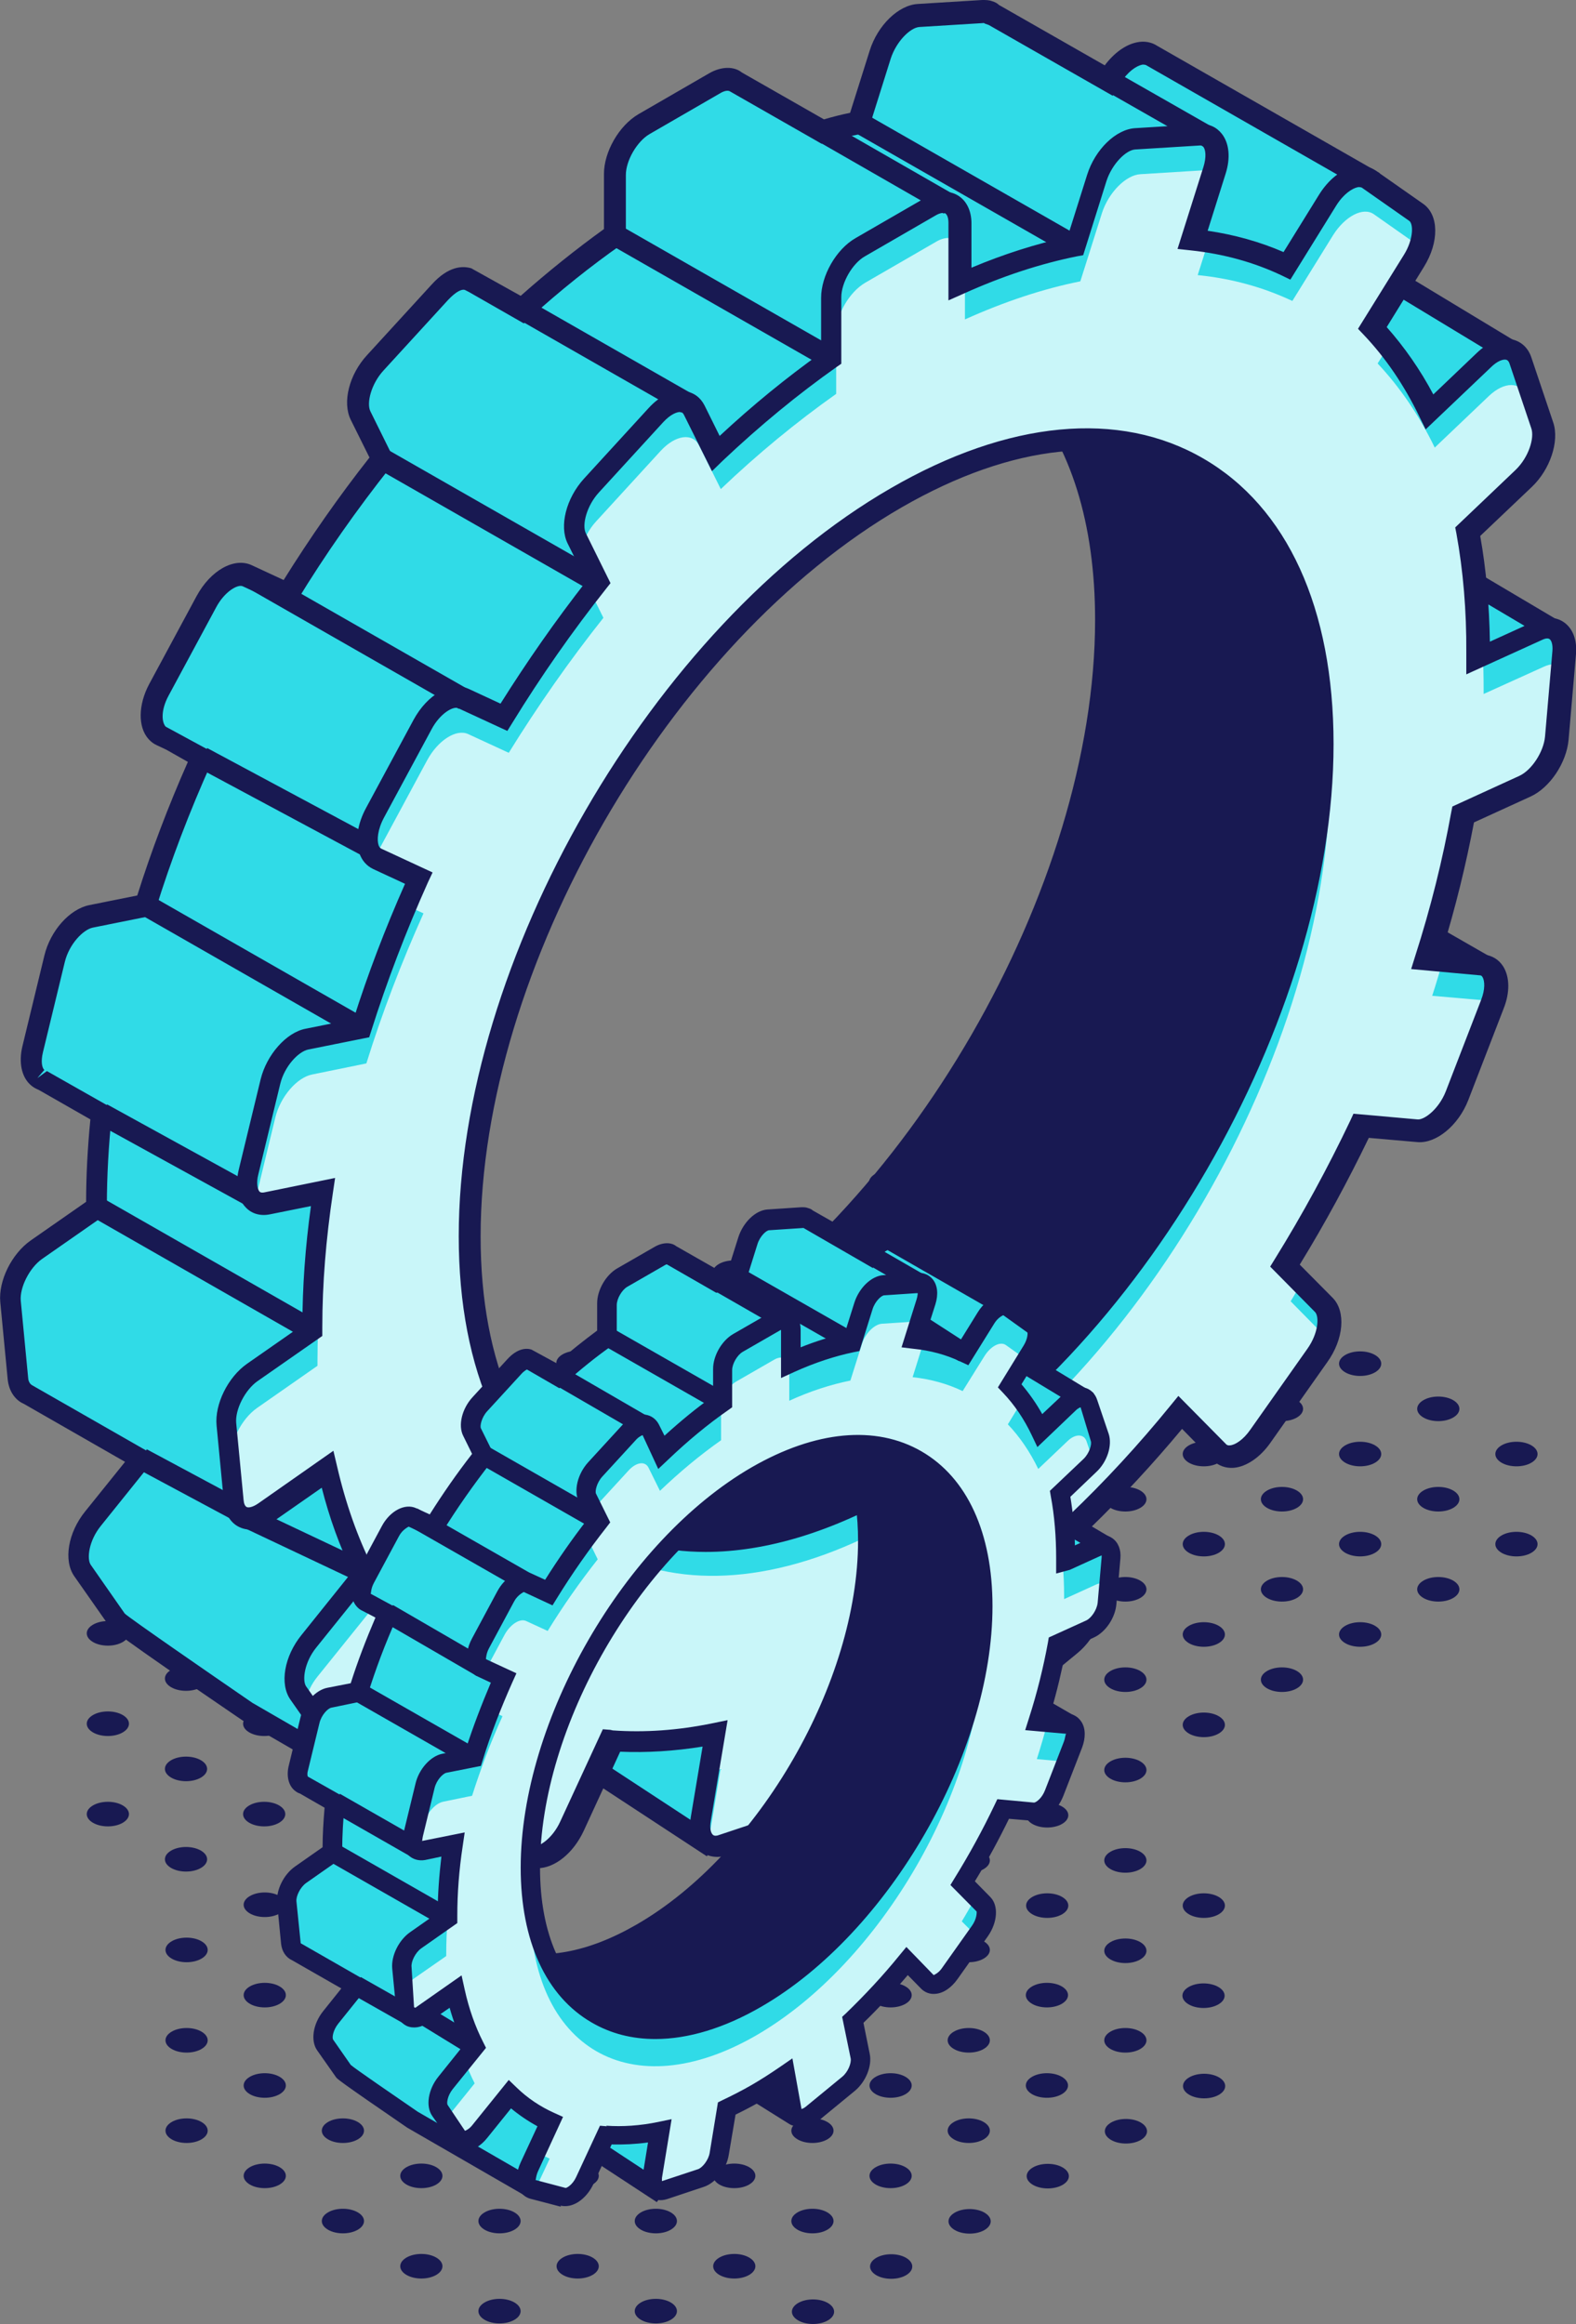<svg xmlns="http://www.w3.org/2000/svg" id="Capa_1" data-name="Capa 1" viewBox="32.46 32.3 55.45 81.78">
  <rect x="32.46" y="32.3" width="55.45" height="81.78" fill="#808080" stroke="none"/>
  <defs>
    <style>
      .cls-1 {
        fill: #181952;
      }

      .cls-2 {
        fill: #c9f6f9;
      }

      .cls-3 {
        fill: #30dbe7;
      }
    </style>
  </defs>
  <g>
    <path class="cls-1" d="M61.59,113.34c.29.17.29.44,0,.61-.29.17-.76.17-1.05,0-.29-.17-.29-.44,0-.61.29-.17.76-.17,1.05,0Z"/>
    <path class="cls-1" d="M64.34,111.75c.29.17.29.44,0,.61-.29.17-.76.17-1.05,0-.29-.17-.29-.44,0-.61.29-.17.76-.17,1.05,0Z"/>
    <path class="cls-1" d="M67.1,110.16c.29.17.29.44,0,.61-.29.17-.76.17-1.05,0-.29-.17-.29-.44,0-.61.29-.17.76-.17,1.05,0Z"/>
    <path class="cls-1" d="M69.85,108.57c.29.17.29.44,0,.61-.29.17-.76.17-1.05,0-.29-.17-.29-.44,0-.61.29-.17.76-.17,1.05,0Z"/>
    <path class="cls-1" d="M72.6,106.99c.29.17.29.44,0,.61-.29.17-.76.17-1.05,0-.29-.17-.29-.44,0-.61.29-.17.76-.17,1.05,0Z"/>
    <path class="cls-1" d="M75.35,105.4c.29.17.29.44,0,.61-.29.17-.76.17-1.05,0-.29-.17-.29-.44,0-.61.29-.17.76-.17,1.05,0Z"/>
    <path class="cls-1" d="M56.06,113.32c.29.17.29.44,0,.61-.29.17-.76.17-1.05,0-.29-.17-.29-.44,0-.61.29-.17.76-.17,1.05,0Z"/>
    <path class="cls-1" d="M58.82,111.74c.29.17.29.44,0,.61-.29.17-.76.17-1.05,0-.29-.17-.29-.44,0-.61.29-.17.76-.17,1.05,0Z"/>
    <path class="cls-1" d="M61.57,110.15c.29.17.29.44,0,.61-.29.17-.76.17-1.05,0-.29-.17-.29-.44,0-.61.29-.17.76-.17,1.05,0Z"/>
    <path class="cls-1" d="M64.32,108.56c.29.17.29.44,0,.61-.29.17-.76.17-1.05,0-.29-.17-.29-.44,0-.61.29-.17.76-.17,1.05,0Z"/>
    <path class="cls-1" d="M67.07,106.97c.29.17.29.44,0,.61-.29.17-.76.17-1.05,0-.29-.17-.29-.44,0-.61.29-.17.76-.17,1.05,0Z"/>
    <path class="cls-1" d="M69.82,105.38c.29.17.29.44,0,.61-.29.17-.76.17-1.05,0-.29-.17-.29-.44,0-.61.29-.17.76-.17,1.05,0Z"/>
    <path class="cls-1" d="M72.58,103.79c.29.17.29.44,0,.61-.29.17-.76.17-1.05,0-.29-.17-.29-.44,0-.61.29-.17.76-.17,1.05,0Z"/>
    <path class="cls-1" d="M50.56,113.32c.29.17.29.44,0,.61-.29.17-.76.17-1.05,0-.29-.17-.29-.44,0-.61.29-.17.76-.17,1.05,0Z"/>
    <path class="cls-1" d="M53.31,111.74c.29.17.29.44,0,.61-.29.17-.76.17-1.05,0-.29-.17-.29-.44,0-.61.29-.17.76-.17,1.05,0Z"/>
    <path class="cls-1" d="M56.06,110.15c.29.17.29.44,0,.61-.29.17-.76.17-1.05,0-.29-.17-.29-.44,0-.61.29-.17.76-.17,1.05,0Z"/>
    <path class="cls-1" d="M58.82,108.56c.29.17.29.44,0,.61-.29.17-.76.17-1.05,0-.29-.17-.29-.44,0-.61.29-.17.76-.17,1.05,0Z"/>
    <path class="cls-1" d="M61.57,106.97c.29.17.29.44,0,.61s-.76.17-1.05,0c-.29-.17-.29-.44,0-.61.29-.17.76-.17,1.05,0Z"/>
    <path class="cls-1" d="M64.32,105.38c.29.17.29.44,0,.61-.29.17-.76.17-1.05,0-.29-.17-.29-.44,0-.61s.76-.17,1.05,0Z"/>
    <path class="cls-1" d="M67.07,103.79c.29.17.29.44,0,.61-.29.17-.76.17-1.05,0-.29-.17-.29-.44,0-.61.29-.17.76-.17,1.05,0Z"/>
    <path class="cls-1" d="M69.82,102.2c.29.17.29.44,0,.61-.29.17-.76.17-1.05,0-.29-.17-.29-.44,0-.61.29-.17.76-.17,1.05,0Z"/>
    <path class="cls-1" d="M47.81,111.74c.29.17.29.44,0,.61-.29.17-.76.17-1.05,0-.29-.17-.29-.44,0-.61s.76-.17,1.05,0Z"/>
    <path class="cls-1" d="M50.56,110.15c.29.17.29.44,0,.61-.29.17-.76.17-1.05,0-.29-.17-.29-.44,0-.61.29-.17.76-.17,1.05,0Z"/>
    <path class="cls-1" d="M53.31,108.56c.29.17.29.44,0,.61-.29.17-.76.17-1.05,0-.29-.17-.29-.44,0-.61.29-.17.76-.17,1.05,0Z"/>
    <path class="cls-1" d="M56.06,106.97c.29.17.29.44,0,.61-.29.17-.76.17-1.05,0-.29-.17-.29-.44,0-.61.29-.17.76-.17,1.05,0Z"/>
    <path class="cls-1" d="M58.82,105.38c.29.17.29.44,0,.61-.29.17-.76.17-1.05,0-.29-.17-.29-.44,0-.61.29-.17.76-.17,1.05,0Z"/>
    <path class="cls-1" d="M61.57,103.79c.29.17.29.44,0,.61-.29.17-.76.17-1.05,0-.29-.17-.29-.44,0-.61.29-.17.76-.17,1.05,0Z"/>
    <path class="cls-1" d="M64.32,102.2c.29.17.29.44,0,.61s-.76.17-1.05,0-.29-.44,0-.61c.29-.17.76-.17,1.05,0Z"/>
    <path class="cls-1" d="M67.07,100.61c.29.17.29.44,0,.61-.29.17-.76.17-1.05,0-.29-.17-.29-.44,0-.61.29-.17.76-.17,1.05,0Z"/>
    <path class="cls-1" d="M45.05,110.15c.29.17.29.44,0,.61-.29.17-.76.17-1.05,0-.29-.17-.29-.44,0-.61.29-.17.76-.17,1.05,0Z"/>
    <path class="cls-1" d="M47.81,108.56c.29.17.29.44,0,.61s-.76.17-1.05,0-.29-.44,0-.61c.29-.17.76-.17,1.05,0Z"/>
    <path class="cls-1" d="M50.56,106.97c.29.17.29.44,0,.61-.29.17-.76.17-1.05,0-.29-.17-.29-.44,0-.61.29-.17.76-.17,1.05,0Z"/>
    <path class="cls-1" d="M53.31,105.38c.29.17.29.44,0,.61-.29.17-.76.17-1.05,0-.29-.17-.29-.44,0-.61.29-.17.76-.17,1.05,0Z"/>
    <path class="cls-1" d="M56.06,103.79c.29.17.29.44,0,.61-.29.17-.76.17-1.05,0-.29-.17-.29-.44,0-.61.29-.17.76-.17,1.05,0Z"/>
    <path class="cls-1" d="M58.82,102.2c.29.17.29.44,0,.61-.29.17-.76.17-1.05,0-.29-.17-.29-.44,0-.61.29-.17.76-.17,1.05,0Z"/>
    <path class="cls-1" d="M61.57,100.61c.29.17.29.44,0,.61-.29.17-.76.17-1.05,0-.29-.17-.29-.44,0-.61.29-.17.76-.17,1.05,0Z"/>
    <path class="cls-1" d="M64.32,99.02c.29.17.29.44,0,.61-.29.17-.76.17-1.05,0-.29-.17-.29-.44,0-.61.29-.17.76-.17,1.05,0Z"/>
    <path class="cls-1" d="M42.3,108.56c.29.17.29.44,0,.61-.29.17-.76.17-1.05,0-.29-.17-.29-.44,0-.61.29-.17.76-.17,1.05,0Z"/>
    <path class="cls-1" d="M45.05,106.97c.29.17.29.44,0,.61-.29.17-.76.17-1.05,0-.29-.17-.29-.44,0-.61.29-.17.76-.17,1.05,0Z"/>
    <path class="cls-1" d="M47.81,105.38c.29.17.29.44,0,.61-.29.17-.76.17-1.05,0-.29-.17-.29-.44,0-.61.29-.17.76-.17,1.05,0Z"/>
    <path class="cls-1" d="M50.56,103.79c.29.17.29.44,0,.61-.29.17-.76.17-1.05,0-.29-.17-.29-.44,0-.61.29-.17.76-.17,1.05,0Z"/>
    <path class="cls-1" d="M53.31,102.2c.29.17.29.44,0,.61-.29.17-.76.17-1.05,0-.29-.17-.29-.44,0-.61.29-.17.76-.17,1.05,0Z"/>
    <path class="cls-1" d="M56.06,100.61c.29.17.29.44,0,.61-.29.17-.76.17-1.05,0-.29-.17-.29-.44,0-.61.29-.17.76-.17,1.05,0Z"/>
    <path class="cls-1" d="M58.82,99.02c.29.17.29.44,0,.61-.29.17-.76.17-1.05,0-.29-.17-.29-.44,0-.61.29-.17.76-.17,1.05,0Z"/>
    <path class="cls-1" d="M61.57,97.44c.29.17.29.44,0,.61-.29.17-.76.17-1.05,0-.29-.17-.29-.44,0-.61.29-.17.76-.17,1.05,0Z"/>
    <path class="cls-1" d="M39.55,106.97c.29.17.29.44,0,.61-.29.17-.76.17-1.05,0-.29-.17-.29-.44,0-.61.29-.17.76-.17,1.05,0Z"/>
    <path class="cls-1" d="M42.3,105.38c.29.17.29.44,0,.61-.29.17-.76.17-1.05,0-.29-.17-.29-.44,0-.61.29-.17.76-.17,1.05,0Z"/>
    <path class="cls-1" d="M45.05,103.79c.29.17.29.44,0,.61-.29.17-.76.17-1.05,0-.29-.17-.29-.44,0-.61.29-.17.76-.17,1.05,0Z"/>
    <path class="cls-1" d="M47.81,102.2c.29.17.29.44,0,.61-.29.17-.76.17-1.05,0-.29-.17-.29-.44,0-.61.29-.17.76-.17,1.05,0Z"/>
    <path class="cls-1" d="M50.56,100.61c.29.17.29.44,0,.61-.29.17-.76.17-1.05,0-.29-.17-.29-.44,0-.61.29-.17.76-.17,1.05,0Z"/>
    <path class="cls-1" d="M58.82,95.85c.29.17.29.44,0,.61-.29.17-.76.17-1.05,0-.29-.17-.29-.44,0-.61.29-.17.76-.17,1.05,0Z"/>
    <path class="cls-1" d="M39.55,103.79c.29.17.29.44,0,.61-.29.17-.76.17-1.05,0-.29-.17-.29-.44,0-.61.29-.17.76-.17,1.05,0Z"/>
    <path class="cls-1" d="M42.3,102.2c.29.17.29.44,0,.61-.29.17-.76.17-1.05,0-.29-.17-.29-.44,0-.61.29-.17.76-.17,1.05,0Z"/>
    <path class="cls-1" d="M45.05,100.61c.29.17.29.44,0,.61-.29.17-.76.17-1.05,0-.29-.17-.29-.44,0-.61.29-.17.76-.17,1.05,0Z"/>
    <path class="cls-1" d="M47.81,99.02c.29.17.29.44,0,.61-.29.17-.76.17-1.05,0-.29-.17-.29-.44,0-.61.29-.17.76-.17,1.05,0Z"/>
    <path class="cls-1" d="M50.56,97.44c.29.17.29.44,0,.61-.29.17-.76.17-1.05,0-.29-.17-.29-.44,0-.61.29-.17.76-.17,1.05,0Z"/>
    <path class="cls-1" d="M56.06,94.26c.29.17.29.44,0,.61-.29.17-.76.17-1.05,0-.29-.17-.29-.44,0-.61.29-.17.76-.17,1.05,0Z"/>
    <path class="cls-1" d="M39.55,100.61c.29.17.29.44,0,.61-.29.17-.76.17-1.05,0-.29-.17-.29-.44,0-.61.29-.17.76-.17,1.05,0Z"/>
    <path class="cls-1" d="M42.3,99.02c.29.17.29.44,0,.61-.29.17-.76.17-1.05,0-.29-.17-.29-.44,0-.61.29-.17.76-.17,1.05,0Z"/>
    <path class="cls-1" d="M45.05,97.44c.29.17.29.44,0,.61-.29.17-.76.17-1.05,0-.29-.17-.29-.44,0-.61.29-.17.76-.17,1.05,0Z"/>
    <path class="cls-1" d="M47.81,95.85c.29.17.29.44,0,.61-.29.17-.76.17-1.05,0-.29-.17-.29-.44,0-.61.29-.17.76-.17,1.05,0Z"/>
    <path class="cls-1" d="M50.56,94.26c.29.17.29.44,0,.61-.29.17-.76.17-1.05,0-.29-.17-.29-.44,0-.61.29-.17.76-.17,1.05,0Z"/>
    <path class="cls-1" d="M53.31,92.67c.29.17.29.44,0,.61-.29.17-.76.17-1.05,0-.29-.17-.29-.44,0-.61.29-.17.76-.17,1.05,0Z"/>
    <path class="cls-1" d="M39.53,97.42c.29.17.29.44,0,.61-.29.17-.76.17-1.05,0-.29-.17-.29-.44,0-.61.29-.17.76-.17,1.05,0Z"/>
    <path class="cls-1" d="M42.28,95.83c.29.17.29.44,0,.61-.29.17-.76.17-1.05,0-.29-.17-.29-.44,0-.61.29-.17.76-.17,1.05,0Z"/>
    <path class="cls-1" d="M45.03,94.24c.29.17.29.44,0,.61-.29.17-.76.17-1.05,0-.29-.17-.29-.44,0-.61.29-.17.76-.17,1.05,0Z"/>
    <path class="cls-1" d="M47.78,92.65c.29.17.29.44,0,.61-.29.17-.76.17-1.05,0-.29-.17-.29-.44,0-.61.29-.17.76-.17,1.05,0Z"/>
    <path class="cls-1" d="M50.54,91.06c.29.17.29.44,0,.61-.29.17-.76.17-1.05,0-.29-.17-.29-.44,0-.61.29-.17.76-.17,1.05,0Z"/>
    <path class="cls-1" d="M36.78,95.83c.29.17.29.44,0,.61-.29.17-.76.17-1.05,0-.29-.17-.29-.44,0-.61.29-.17.76-.17,1.05,0Z"/>
    <path class="cls-1" d="M39.53,94.24c.29.17.29.44,0,.61-.29.17-.76.17-1.05,0-.29-.17-.29-.44,0-.61.29-.17.76-.17,1.05,0Z"/>
    <path class="cls-1" d="M42.28,92.65c.29.17.29.44,0,.61-.29.17-.76.17-1.05,0-.29-.17-.29-.44,0-.61.29-.17.76-.17,1.05,0Z"/>
    <path class="cls-1" d="M45.03,91.06c.29.17.29.44,0,.61s-.76.17-1.05,0-.29-.44,0-.61c.29-.17.76-.17,1.05,0Z"/>
    <path class="cls-1" d="M47.78,89.47c.29.17.29.44,0,.61-.29.17-.76.17-1.05,0-.29-.17-.29-.44,0-.61.29-.17.76-.17,1.05,0Z"/>
    <path class="cls-1" d="M36.78,92.65c.29.17.29.44,0,.61-.29.17-.76.17-1.05,0-.29-.17-.29-.44,0-.61.29-.17.76-.17,1.05,0Z"/>
    <path class="cls-1" d="M39.53,91.06c.29.17.29.44,0,.61-.29.17-.76.17-1.05,0-.29-.17-.29-.44,0-.61.29-.17.76-.17,1.05,0Z"/>
    <path class="cls-1" d="M42.28,89.47c.29.17.29.44,0,.61-.29.17-.76.17-1.05,0-.29-.17-.29-.44,0-.61.29-.17.76-.17,1.05,0Z"/>
    <path class="cls-1" d="M45.03,87.89c.29.17.29.44,0,.61-.29.17-.76.17-1.05,0-.29-.17-.29-.44,0-.61.29-.17.76-.17,1.05,0Z"/>
    <path class="cls-1" d="M36.78,89.47c.29.17.29.44,0,.61-.29.17-.76.17-1.05,0-.29-.17-.29-.44,0-.61.29-.17.76-.17,1.05,0Z"/>
    <path class="cls-1" d="M39.53,87.89c.29.17.29.44,0,.61-.29.17-.76.17-1.05,0-.29-.17-.29-.44,0-.61.29-.17.76-.17,1.05,0Z"/>
    <path class="cls-1" d="M42.28,86.3c.29.17.29.44,0,.61-.29.17-.76.17-1.05,0-.29-.17-.29-.44,0-.61.29-.17.76-.17,1.05,0Z"/>
    <path class="cls-1" d="M74.28,102.22c.29-.17.76-.17,1.05,0,.29.17.29.44,0,.61-.29.17-.76.17-1.05,0-.29-.17-.29-.44,0-.61Z"/>
    <path class="cls-1" d="M71.53,100.64c.29-.17.76-.17,1.05,0,.29.17.29.44,0,.61-.29.17-.76.17-1.05,0-.29-.17-.29-.44,0-.61Z"/>
    <path class="cls-1" d="M75.34,99.05c.29.17.29.44,0,.61-.29.17-.76.17-1.05,0-.29-.17-.29-.44,0-.61.29-.17.76-.17,1.05,0Z"/>
    <path class="cls-1" d="M68.78,99.05c.29-.17.76-.17,1.05,0,.29.17.29.44,0,.61-.29.17-.76.17-1.05,0-.29-.17-.29-.44,0-.61Z"/>
    <path class="cls-1" d="M72.58,97.46c.29.17.29.44,0,.61-.29.17-.76.17-1.05,0-.29-.17-.29-.44,0-.61.29-.17.76-.17,1.05,0Z"/>
    <path class="cls-1" d="M66.02,97.46c.29-.17.76-.17,1.05,0,.29.17.29.44,0,.61-.29.17-.76.17-1.05,0-.29-.17-.29-.44,0-.61Z"/>
    <path class="cls-1" d="M69.83,95.87c.29.17.29.44,0,.61-.29.17-.76.17-1.05,0-.29-.17-.29-.44,0-.61.29-.17.76-.17,1.05,0Z"/>
    <path class="cls-1" d="M72.58,94.28c.29.17.29.44,0,.61-.29.17-.76.17-1.05,0-.29-.17-.29-.44,0-.61.29-.17.76-.17,1.05,0Z"/>
    <path class="cls-1" d="M75.34,92.69c.29.17.29.44,0,.61-.29.17-.76.17-1.05,0-.29-.17-.29-.44,0-.61.29-.17.76-.17,1.05,0Z"/>
    <path class="cls-1" d="M78.09,91.1c.29.17.29.44,0,.61-.29.17-.76.17-1.05,0-.29-.17-.29-.44,0-.61s.76-.17,1.05,0Z"/>
    <path class="cls-1" d="M80.84,89.51c.29.17.29.44,0,.61-.29.17-.76.17-1.05,0-.29-.17-.29-.44,0-.61.29-.17.76-.17,1.05,0Z"/>
    <path class="cls-1" d="M83.59,87.92c.29.17.29.44,0,.61-.29.17-.76.17-1.05,0-.29-.17-.29-.44,0-.61.29-.17.76-.17,1.05,0Z"/>
    <path class="cls-1" d="M86.34,86.33c.29.17.29.44,0,.61-.29.17-.76.17-1.05,0-.29-.17-.29-.44,0-.61.29-.17.76-.17,1.05,0Z"/>
    <path class="cls-1" d="M63.27,95.87c.29-.17.76-.17,1.05,0,.29.17.29.44,0,.61-.29.17-.76.17-1.05,0-.29-.17-.29-.44,0-.61Z"/>
    <path class="cls-1" d="M67.08,94.28c.29.17.29.44,0,.61-.29.17-.76.17-1.05,0-.29-.17-.29-.44,0-.61.29-.17.76-.17,1.05,0Z"/>
    <path class="cls-1" d="M69.83,92.69c.29.17.29.44,0,.61-.29.17-.76.17-1.05,0-.29-.17-.29-.44,0-.61.29-.17.76-.17,1.05,0Z"/>
    <path class="cls-1" d="M72.58,91.1c.29.17.29.44,0,.61-.29.17-.76.17-1.05,0-.29-.17-.29-.44,0-.61.29-.17.76-.17,1.05,0Z"/>
    <path class="cls-1" d="M75.34,89.51c.29.17.29.44,0,.61-.29.17-.76.17-1.05,0-.29-.17-.29-.44,0-.61.29-.17.76-.17,1.05,0Z"/>
    <path class="cls-1" d="M78.09,87.92c.29.17.29.44,0,.61-.29.17-.76.17-1.05,0-.29-.17-.29-.44,0-.61.29-.17.76-.17,1.05,0Z"/>
    <path class="cls-1" d="M80.84,86.33c.29.17.29.44,0,.61-.29.17-.76.17-1.05,0-.29-.17-.29-.44,0-.61s.76-.17,1.05,0Z"/>
    <path class="cls-1" d="M83.59,84.75c.29.17.29.44,0,.61-.29.17-.76.17-1.05,0-.29-.17-.29-.44,0-.61.29-.17.76-.17,1.05,0Z"/>
    <path class="cls-1" d="M86.34,83.16c.29.17.29.44,0,.61-.29.17-.76.17-1.05,0-.29-.17-.29-.44,0-.61.29-.17.76-.17,1.05,0Z"/>
    <path class="cls-1" d="M60.52,94.28c.29-.17.76-.17,1.05,0s.29.44,0,.61c-.29.17-.76.17-1.05,0-.29-.17-.29-.44,0-.61Z"/>
    <path class="cls-1" d="M64.33,92.69c.29.17.29.44,0,.61-.29.17-.76.17-1.05,0-.29-.17-.29-.44,0-.61s.76-.17,1.05,0Z"/>
    <path class="cls-1" d="M67.08,91.1c.29.17.29.44,0,.61-.29.17-.76.17-1.05,0-.29-.17-.29-.44,0-.61.29-.17.76-.17,1.05,0Z"/>
    <path class="cls-1" d="M69.83,89.51c.29.17.29.44,0,.61-.29.17-.76.17-1.05,0-.29-.17-.29-.44,0-.61.29-.17.76-.17,1.05,0Z"/>
    <path class="cls-1" d="M72.58,87.92c.29.17.29.44,0,.61-.29.17-.76.17-1.05,0-.29-.17-.29-.44,0-.61.29-.17.76-.17,1.05,0Z"/>
    <path class="cls-1" d="M75.34,86.33c.29.17.29.44,0,.61-.29.17-.76.17-1.05,0-.29-.17-.29-.44,0-.61.29-.17.76-.17,1.05,0Z"/>
    <path class="cls-1" d="M78.09,84.75c.29.17.29.44,0,.61-.29.17-.76.17-1.05,0-.29-.17-.29-.44,0-.61.29-.17.76-.17,1.05,0Z"/>
    <path class="cls-1" d="M80.84,83.16c.29.17.29.44,0,.61-.29.17-.76.17-1.05,0s-.29-.44,0-.61c.29-.17.76-.17,1.05,0Z"/>
    <path class="cls-1" d="M83.59,81.57c.29.17.29.44,0,.61-.29.17-.76.17-1.05,0-.29-.17-.29-.44,0-.61.29-.17.76-.17,1.05,0Z"/>
    <path class="cls-1" d="M57.77,92.69c.29-.17.76-.17,1.05,0,.29.17.29.44,0,.61-.29.17-.76.17-1.05,0-.29-.17-.29-.44,0-.61Z"/>
    <path class="cls-1" d="M61.58,91.1c.29.17.29.44,0,.61-.29.17-.76.17-1.05,0-.29-.17-.29-.44,0-.61.29-.17.76-.17,1.05,0Z"/>
    <path class="cls-1" d="M64.33,89.51c.29.17.29.44,0,.61-.29.17-.76.17-1.05,0-.29-.17-.29-.44,0-.61.29-.17.76-.17,1.05,0Z"/>
    <path class="cls-1" d="M67.08,87.92c.29.17.29.44,0,.61-.29.17-.76.17-1.05,0-.29-.17-.29-.44,0-.61.29-.17.76-.17,1.05,0Z"/>
    <path class="cls-1" d="M69.83,86.33c.29.17.29.44,0,.61-.29.17-.76.17-1.05,0-.29-.17-.29-.44,0-.61.29-.17.76-.17,1.05,0Z"/>
    <path class="cls-1" d="M72.58,84.75c.29.17.29.44,0,.61-.29.17-.76.17-1.05,0-.29-.17-.29-.44,0-.61.29-.17.76-.17,1.05,0Z"/>
    <path class="cls-1" d="M75.34,83.16c.29.17.29.44,0,.61s-.76.17-1.05,0-.29-.44,0-.61c.29-.17.76-.17,1.05,0Z"/>
    <path class="cls-1" d="M78.09,81.57c.29.17.29.44,0,.61-.29.17-.76.17-1.05,0-.29-.17-.29-.44,0-.61.29-.17.76-.17,1.05,0Z"/>
    <path class="cls-1" d="M80.84,79.98c.29.17.29.44,0,.61-.29.17-.76.17-1.05,0-.29-.17-.29-.44,0-.61.29-.17.76-.17,1.05,0Z"/>
    <path class="cls-1" d="M55.02,91.1c.29-.17.76-.17,1.05,0,.29.17.29.44,0,.61-.29.17-.76.17-1.05,0-.29-.17-.29-.44,0-.61Z"/>
    <path class="cls-1" d="M58.82,89.51c.29.17.29.44,0,.61s-.76.17-1.05,0-.29-.44,0-.61c.29-.17.76-.17,1.05,0Z"/>
    <path class="cls-1" d="M61.58,87.92c.29.17.29.44,0,.61-.29.17-.76.17-1.05,0-.29-.17-.29-.44,0-.61.29-.17.76-.17,1.05,0Z"/>
    <path class="cls-1" d="M64.33,86.33c.29.17.29.44,0,.61-.29.17-.76.17-1.05,0-.29-.17-.29-.44,0-.61.29-.17.76-.17,1.05,0Z"/>
    <path class="cls-1" d="M67.08,84.75c.29.17.29.44,0,.61-.29.17-.76.17-1.05,0-.29-.17-.29-.44,0-.61.29-.17.76-.17,1.05,0Z"/>
    <path class="cls-1" d="M69.83,83.16c.29.17.29.44,0,.61-.29.17-.76.17-1.05,0-.29-.17-.29-.44,0-.61.29-.17.76-.17,1.05,0Z"/>
    <path class="cls-1" d="M72.58,81.57c.29.17.29.44,0,.61-.29.17-.76.17-1.05,0-.29-.17-.29-.44,0-.61.29-.17.76-.17,1.05,0Z"/>
    <path class="cls-1" d="M75.34,79.98c.29.17.29.44,0,.61-.29.17-.76.17-1.05,0-.29-.17-.29-.44,0-.61.29-.17.76-.17,1.05,0Z"/>
    <path class="cls-1" d="M78.09,78.39c.29.17.29.44,0,.61-.29.17-.76.17-1.05,0-.29-.17-.29-.44,0-.61.29-.17.76-.17,1.05,0Z"/>
    <path class="cls-1" d="M52.24,89.5c.29-.17.76-.17,1.05,0,.29.17.29.44,0,.61-.29.17-.76.17-1.05,0-.29-.17-.29-.44,0-.61Z"/>
    <path class="cls-1" d="M56.05,87.91c.29.17.29.44,0,.61-.29.17-.76.17-1.05,0-.29-.17-.29-.44,0-.61.29-.17.76-.17,1.05,0Z"/>
    <path class="cls-1" d="M58.8,86.32c.29.17.29.44,0,.61-.29.17-.76.17-1.05,0-.29-.17-.29-.44,0-.61.29-.17.76-.17,1.05,0Z"/>
    <path class="cls-1" d="M61.55,84.73c.29.17.29.44,0,.61-.29.17-.76.17-1.05,0-.29-.17-.29-.44,0-.61.29-.17.76-.17,1.05,0Z"/>
    <path class="cls-1" d="M64.3,83.14c.29.17.29.44,0,.61-.29.17-.76.17-1.05,0-.29-.17-.29-.44,0-.61.29-.17.76-.17,1.05,0Z"/>
    <path class="cls-1" d="M67.06,81.55c.29.17.29.44,0,.61-.29.17-.76.17-1.05,0-.29-.17-.29-.44,0-.61.29-.17.76-.17,1.05,0Z"/>
    <path class="cls-1" d="M69.81,79.96c.29.17.29.44,0,.61-.29.17-.76.17-1.05,0-.29-.17-.29-.44,0-.61.29-.17.76-.17,1.05,0Z"/>
    <path class="cls-1" d="M72.56,78.37c.29.17.29.44,0,.61-.29.17-.76.17-1.05,0-.29-.17-.29-.44,0-.61.29-.17.76-.17,1.05,0Z"/>
    <path class="cls-1" d="M75.31,76.78c.29.17.29.44,0,.61-.29.17-.76.17-1.05,0-.29-.17-.29-.44,0-.61.29-.17.76-.17,1.05,0Z"/>
    <path class="cls-1" d="M49.49,87.91c.29-.17.76-.17,1.05,0,.29.17.29.44,0,.61-.29.17-.76.17-1.05,0-.29-.17-.29-.44,0-.61Z"/>
    <path class="cls-1" d="M53.3,86.32c.29.17.29.44,0,.61-.29.17-.76.17-1.05,0-.29-.17-.29-.44,0-.61.29-.17.76-.17,1.05,0Z"/>
    <path class="cls-1" d="M56.05,84.73c.29.17.29.44,0,.61-.29.17-.76.17-1.05,0-.29-.17-.29-.44,0-.61.29-.17.76-.17,1.05,0Z"/>
    <path class="cls-1" d="M58.8,83.14c.29.17.29.44,0,.61-.29.17-.76.17-1.05,0-.29-.17-.29-.44,0-.61.29-.17.76-.17,1.05,0Z"/>
    <path class="cls-1" d="M61.55,81.55c.29.17.29.44,0,.61-.29.17-.76.17-1.05,0-.29-.17-.29-.44,0-.61.29-.17.76-.17,1.05,0Z"/>
    <path class="cls-1" d="M64.3,79.96c.29.17.29.44,0,.61-.29.17-.76.17-1.05,0-.29-.17-.29-.44,0-.61.29-.17.76-.17,1.05,0Z"/>
    <path class="cls-1" d="M67.06,78.37c.29.17.29.44,0,.61-.29.17-.76.17-1.05,0-.29-.17-.29-.44,0-.61.29-.17.76-.17,1.05,0Z"/>
    <path class="cls-1" d="M69.81,76.78c.29.17.29.44,0,.61-.29.17-.76.17-1.05,0-.29-.17-.29-.44,0-.61.29-.17.76-.17,1.05,0Z"/>
    <path class="cls-1" d="M72.56,75.2c.29.17.29.44,0,.61-.29.17-.76.17-1.05,0-.29-.17-.29-.44,0-.61.29-.17.76-.17,1.05,0Z"/>
    <path class="cls-1" d="M46.74,86.32c.29-.17.76-.17,1.05,0,.29.17.29.44,0,.61-.29.17-.76.17-1.05,0-.29-.17-.29-.44,0-.61Z"/>
    <path class="cls-1" d="M50.54,84.73c.29.17.29.44,0,.61-.29.17-.76.17-1.05,0-.29-.17-.29-.44,0-.61.29-.17.76-.17,1.05,0Z"/>
    <path class="cls-1" d="M53.3,83.14c.29.17.29.44,0,.61-.29.17-.76.17-1.05,0-.29-.17-.29-.44,0-.61.29-.17.76-.17,1.05,0Z"/>
    <path class="cls-1" d="M56.05,81.55c.29.17.29.44,0,.61-.29.17-.76.17-1.05,0-.29-.17-.29-.44,0-.61.29-.17.76-.17,1.05,0Z"/>
    <path class="cls-1" d="M58.8,79.96c.29.17.29.44,0,.61-.29.17-.76.17-1.05,0-.29-.17-.29-.44,0-.61.29-.17.76-.17,1.05,0Z"/>
    <path class="cls-1" d="M61.55,78.37c.29.17.29.44,0,.61-.29.17-.76.17-1.05,0-.29-.17-.29-.44,0-.61.29-.17.76-.17,1.05,0Z"/>
    <path class="cls-1" d="M64.3,76.78c.29.17.29.44,0,.61-.29.17-.76.17-1.05,0-.29-.17-.29-.44,0-.61.29-.17.76-.17,1.05,0Z"/>
    <path class="cls-1" d="M67.06,75.2c.29.17.29.44,0,.61-.29.17-.76.17-1.05,0-.29-.17-.29-.44,0-.61.29-.17.76-.17,1.05,0Z"/>
    <path class="cls-1" d="M69.81,73.61c.29.17.29.44,0,.61-.29.17-.76.17-1.05,0-.29-.17-.29-.44,0-.61.29-.17.76-.17,1.05,0Z"/>
    <path class="cls-1" d="M43.98,84.73c.29-.17.76-.17,1.05,0,.29.17.29.44,0,.61-.29.17-.76.17-1.05,0-.29-.17-.29-.44,0-.61Z"/>
    <path class="cls-1" d="M47.79,83.14c.29.17.29.44,0,.61-.29.17-.76.17-1.05,0-.29-.17-.29-.44,0-.61.29-.17.76-.17,1.05,0Z"/>
    <path class="cls-1" d="M50.54,81.55c.29.17.29.44,0,.61-.29.17-.76.17-1.05,0-.29-.17-.29-.44,0-.61.29-.17.76-.17,1.05,0Z"/>
    <path class="cls-1" d="M53.3,79.96c.29.17.29.44,0,.61-.29.17-.76.17-1.05,0-.29-.17-.29-.44,0-.61.29-.17.76-.17,1.05,0Z"/>
    <path class="cls-1" d="M56.05,78.37c.29.17.29.44,0,.61-.29.17-.76.17-1.05,0-.29-.17-.29-.44,0-.61.29-.17.76-.17,1.05,0Z"/>
    <path class="cls-1" d="M58.8,76.78c.29.17.29.44,0,.61-.29.17-.76.17-1.05,0-.29-.17-.29-.44,0-.61.29-.17.76-.17,1.05,0Z"/>
    <path class="cls-1" d="M61.55,75.2c.29.17.29.44,0,.61-.29.17-.76.17-1.05,0-.29-.17-.29-.44,0-.61s.76-.17,1.05,0Z"/>
    <path class="cls-1" d="M64.3,73.61c.29.17.29.44,0,.61-.29.17-.76.17-1.05,0-.29-.17-.29-.44,0-.61.29-.17.76-.17,1.05,0Z"/>
    <path class="cls-1" d="M67.06,72.02c.29.17.29.44,0,.61-.29.17-.76.17-1.05,0-.29-.17-.29-.44,0-.61.29-.17.76-.17,1.05,0Z"/>
  </g>
  <g>
    <g>
      <g>
        <g>
          <path class="cls-3" d="M33.76,76.27l2.12-1.48c0-.06,0-.11,0-.17,0-1.03.06-2.07.17-3.13l-2.1-1.19c-.06-.02-.11-.05-.15-.09-.21-.18-.29-.54-.18-1l.77-3.18c.17-.72.75-1.39,1.29-1.5l1.91-.39c.54-1.74,1.21-3.48,1.97-5.19l-1.09-.61-.34-.16c-.06-.03-.11-.07-.16-.12-.26-.29-.24-.9.08-1.49l1.67-3.1c.38-.7,1.02-1.11,1.44-.92l1.43.66c1.02-1.66,2.13-3.25,3.33-4.75l-.77-1.55c-.23-.46,0-1.29.52-1.85l2.27-2.48c.36-.39.7-.56.98-.46h.06s.08.06.08.06c.05.02.03,0,.08.04l1.7.97c1.06-.95,2.14-1.83,3.26-2.62h0v-2.14c0-.65.46-1.44,1.02-1.77l2.49-1.44c.31-.18.59-.17.77-.03l3.03,1.73c.43-.12.85-.23,1.27-.32l.76-2.4c.23-.73.83-1.34,1.35-1.37l2.27-.14c.08,0,.14,0,.21.03.06.02.12.05.17.1l4.04,2.3.08-.13c.42-.68,1.06-1.01,1.44-.74l7.62,4.36-.2,2.9,5.16,3.13-.84,1.82-1.7,5.59,4.04,2.4s.03.04.01.06l-1.99,2.62-3.8,7.21,3.42,1.97s.03.06,0,.08l-1.12.76-2.5.79-2.19,3.01c1.1-2.46,2.15-5.03,2.11-6.02-.08-1.9,1.03-10.22,1.03-10.22,0,0-1.66-3.64-2.61-5.23-.95-1.58-2.06-2.46-2.06-2.46,0,0-.42-.08-.86-.15-.01-.06-.02-.13-.03-.19l1.97-1.88c.13-.12.24-.26.33-.41l-10,1.5c-24.14,8.25-21.68,37.32-21.68,37.32v6.01c.91,0,1.87-.08,2.85-.28l.71.76c-.12.7.23,1.13.79.94l1.23,1.41c.55-.18,1.09-.9,1.21-1.61l.33-1.96c1.93.06,4,.08,5.17-.06,2.61-.32,9.11-2.54,9.11-2.54,0,0,.69-.76,1.66-1.86l-3.31,8.17c-.04.11-.17.15-.27.09l-3.07-1.92-.63-.91s-1.66,1.98-1.82,2.1c-.16.12-3.78,5.56-3.78,5.56l-3.79-2.49-.15-2.52-4.09,4.9c-.05.06-.13.06-.19.02l-7.86-4.54s-4.47-3.05-4.58-3.2l-1.24-1.77c-.28-.4-.11-1.22.37-1.82l1.68-2.09-3.98-2.28c-.19-.08-.32-.27-.34-.56l-.26-2.71c-.06-.61.35-1.43.91-1.82Z"/>
          <path class="cls-1" d="M53.12,94.87l-.11-1.75-3.48,4.16c-.18.22-.49.25-.67.11l-7.88-4.56c-4.53-3.09-4.62-3.23-4.67-3.3l-1.24-1.77c-.38-.55-.22-1.53.39-2.28l1.4-1.74-3.56-2.04c-.32-.14-.53-.46-.57-.87l-.26-2.71c-.07-.75.4-1.7,1.07-2.17l1.95-1.36c0-.91.05-1.88.15-2.9l-1.82-1.04c-.1-.04-.19-.09-.27-.16-.33-.28-.44-.8-.3-1.38l.77-3.18c.21-.88.89-1.64,1.58-1.78l1.69-.34c.49-1.56,1.09-3.14,1.78-4.7l-.76-.43-.34-.16c-.11-.05-.2-.12-.29-.22-.37-.42-.36-1.2.03-1.93l1.67-3.1c.49-.9,1.32-1.37,1.94-1.08l1.12.52c.93-1.49,1.94-2.94,3.02-4.31l-.66-1.33c-.3-.61-.06-1.59.58-2.28l2.27-2.48c.59-.65,1.08-.66,1.39-.57l1.74.97c.97-.86,1.96-1.65,2.93-2.35v-1.94c0-.78.53-1.7,1.21-2.1l2.49-1.44c.43-.25.88-.25,1.15-.03l2.89,1.65c.31-.09.62-.17.92-.23l.69-2.19c.28-.89,1.01-1.6,1.69-1.64l2.27-.14c.12,0,.23,0,.34.04.11.03.21.09.24.13l3.73,2.13c.32-.43.73-.73,1.13-.81.27-.06.53,0,.71.12l7.83,4.48-.2,2.91,5.26,3.18-.97,2.09-1.62,5.3,3.78,2.24.17.12.05.37-2.06,2.7-3.63,6.88,3.1,1.78c.13.07.21.21.21.35v.25s-1.31.88-1.31.88l-2.48.8-4.26,5.85,1.49-3.32c1.41-3.15,2.11-5.12,2.07-5.85-.08-1.81.88-9.14,1.02-10.17-.27-.59-1.71-3.69-2.55-5.09-.77-1.28-1.65-2.08-1.9-2.3-.15-.03-.44-.08-.75-.13l-.27-.04-.12-.66,1.69-1.61-8.85,1.32c-23.57,8.06-21.45,36.64-21.42,36.96v5.63c.78-.02,1.59-.11,2.4-.27l.21-.04.98,1.05-.03.19c-.05.27,0,.45.08.51.05.04.15.03.21,0l.24-.08,1.2,1.38c.34-.24.66-.73.74-1.2l.38-2.29h.33c2.42.09,4.14.07,5.11-.05,2.38-.29,8.14-2.21,8.94-2.49.19-.21.8-.88,1.59-1.78l1.48-1.67-4.15,10.23c-.06.16-.19.28-.35.33s-.33.03-.48-.06l-3.07-1.92-.46-.61c-.69.82-1.42,1.67-1.52,1.74-.21.24-2.4,3.5-3.74,5.5l-.21.32-4.27-2.8ZM51.33,91.08c-.25.03-.5-.05-.69-.2-.26-.22-.39-.59-.36-1.03l-.45-.48c-.92.17-1.81.24-2.72.25h-.38s0-6.36,0-6.36c-.02-.29-2.2-29.47,22.01-37.73l10.84-1.63-.47.71c-.12.18-.25.34-.39.48l-1.58,1.5c.19.03.31.06.31.06l.09.02.07.06s1.18.93,2.15,2.56c.95,1.58,2.57,5.12,2.63,5.27l.05.1v.11c-.02.07-.73,5.37-.97,8.42l3.32-6.29,1.76-2.31-3.97-2.35,1.81-5.92.7-1.51-5.07-3.07.2-2.89-7.44-4.26s-.08-.03-.15-.01c-.18.04-.49.23-.75.65l-.27.44-4.36-2.49-.14-.05-.03-.02-2.27.14c-.32.02-.81.5-1.01,1.11l-.82,2.61-.22.04c-.41.08-.82.19-1.24.31l-.15.04-3.22-1.84c-.07-.05-.2-.03-.35.06l-2.49,1.44c-.44.26-.83.93-.83,1.44v2.34l-.16.11c-1.07.75-2.16,1.62-3.23,2.59l-.2.18-1.94-1.11-.14-.07c-.1-.03-.3.05-.59.36l-2.27,2.48c-.43.47-.6,1.14-.46,1.43l.87,1.76-.15.19c-1.19,1.5-2.3,3.08-3.3,4.72l-.18.29-1.73-.8c-.17-.08-.64.18-.94.75l-1.67,3.1c-.28.52-.24.94-.1,1.09l1.75.95-.14.32c-.77,1.71-1.43,3.44-1.96,5.15l-.07.22-2.14.43c-.35.07-.84.59-.99,1.21l-.77,3.18c-.08.33-.03.55.05.62l-.25.29.34-.25,2.31,1.31-.03.25c-.11,1.09-.17,2.13-.17,3.16v.3s-2.28,1.59-2.28,1.59c-.44.31-.79,1-.75,1.47l.26,2.71c0,.06.03.21.15.27l4.37,2.5-1.96,2.44c-.43.53-.5,1.16-.36,1.37l1.2,1.72c.21.19,2.89,2.04,4.49,3.14l7.69,4.45,3.46-4.15-1.22-1.41ZM63.79,90.11l2.8,1.76,2.39-5.91c-.13.14-.19.22-.19.22l-.07.07-.09.03c-.27.09-6.56,2.23-9.19,2.55-.96.12-2.6.14-4.89.08l-.27,1.63c-.07.45-.29.9-.58,1.25l.16,2.65,3.31,2.17c3.46-5.18,3.6-5.29,3.65-5.33.13-.11,1-1.13,1.77-2.05l.32-.38.87,1.26ZM84.07,66.36l-2.66-1.53s0,.05,0,.08c.02.57-.24,1.57-.85,3.13l.31-.43,2.56-.81.64-.43Z"/>
        </g>
        <g>
          <path class="cls-1" d="M47.12,89.24v-7.47c2.55.84,5.76.36,9.25-1.65,8.29-4.79,15.01-16.42,15.01-25.99,0-3.6-.95-6.39-2.57-8.22l10-1.5c-.1.15-.21.29-.33.41l-1.97,1.88c.01.06.02.12.03.19.44.07.86.15.86.15,0,0,1.11.87,2.06,2.46.95,1.58,2.61,5.23,2.61,5.23,0,0-1.11,8.32-1.03,10.22.08,1.9-3.88,9.67-4.44,11.17-.55,1.51-8.08,9.82-8.08,9.82,0,0-6.5,2.22-9.11,2.54-1.17.14-3.24.12-5.17.06l-.33,1.96c-.12.7-.66,1.42-1.21,1.61l-.99-1.41c-.55.18-.9-.24-.79-.94l-.95-.76c-.99.2-1.94.29-2.85.28Z"/>
          <path class="cls-1" d="M51.54,91.08c-.24.01-.48-.05-.66-.21-.25-.22-.38-.57-.36-.99l-.65-.52c-.93.17-1.86.25-2.76.25h-.38v-8.38l.5.16c2.56.84,5.65.28,8.94-1.62,8.17-4.72,14.82-16.23,14.82-25.66,0-3.38-.86-6.14-2.48-7.97l-.47-.53,11.53-1.73-.47.71c-.12.18-.25.34-.39.48l-1.58,1.5c.19.03.31.06.31.06l.09.02.07.06s1.18.93,2.15,2.56c.95,1.58,2.57,5.12,2.63,5.27l.05.1v.11c-.03.08-1.12,8.31-1.04,10.15.06,1.35-1.57,4.98-3.38,8.9-.52,1.13-.93,2.02-1.08,2.42-.56,1.53-7.38,9.09-8.16,9.95l-.07.07-.09.03c-.27.09-6.56,2.23-9.19,2.55-.96.12-2.6.14-4.89.08l-.27,1.63c-.14.84-.78,1.68-1.47,1.91l-.27.09-1.01-1.44ZM54.25,88.13c2.42.08,4.14.06,5.11-.06,2.38-.29,8.14-2.21,8.94-2.49,3.01-3.33,7.55-8.58,7.94-9.63.16-.43.58-1.33,1.1-2.48,1.26-2.72,3.36-7.27,3.31-8.55-.08-1.81.88-9.14,1.02-10.17-.27-.59-1.71-3.69-2.55-5.09-.77-1.28-1.65-2.08-1.9-2.3-.15-.03-.44-.08-.75-.13l-.27-.04-.12-.66,1.69-1.61-8.25,1.24c1.46,1.95,2.24,4.68,2.24,7.94,0,9.68-6.82,21.48-15.2,26.32-3.28,1.89-6.4,2.52-9.06,1.83v6.58c.78-.02,1.59-.11,2.4-.27l.17-.04,1.26,1.01-.04.22c-.05.27,0,.45.08.51.05.04.15.03.21,0l.27-.09.96,1.37c.33-.24.64-.73.71-1.18l.38-2.29h.33Z"/>
        </g>
        <g>
          <path class="cls-3" d="M40.48,82.44l.26,2.71c.06.61.56.79,1.12.4l2.18-1.52c.31,1.35.74,2.56,1.28,3.64l-1.94,2.41c-.49.61-.65,1.42-.37,1.82l1.24,1.77c.28.4.91.23,1.39-.37l1.98-2.47c.8.76,1.7,1.37,2.68,1.82l-1.37,2.97c-.33.72-.23,1.4.23,1.51l2.01.53c.46.12,1.09-.37,1.42-1.08l1.39-3.01c1.14.08,2.34,0,3.6-.25l-.5,2.98c-.12.7.23,1.13.79.94l2.43-.81c.55-.18,1.09-.9,1.21-1.61l.5-3c.65-.3,1.3-.64,1.96-1.02.66-.38,1.32-.8,1.96-1.24l.5,2.42c.12.57.66.66,1.21.21l2.43-2c.55-.45.9-1.28.79-1.85l-.5-2.41c1.26-1.2,2.47-2.51,3.6-3.91l1.39,1.41c.33.33.97.08,1.42-.56l2.01-2.85c.46-.65.56-1.44.23-1.78l-1.37-1.39c.98-1.59,1.88-3.24,2.68-4.92l1.98.18c.49.04,1.11-.51,1.39-1.24l1.24-3.21c.28-.73.11-1.35-.37-1.39l-1.94-.17c.55-1.71.98-3.42,1.28-5.12l2.18-.99c.56-.26,1.06-1.01,1.12-1.7l.26-3.01c.06-.68-.35-1.03-.91-.77l-2.12.96c0-.06,0-.12,0-.18,0-1.53-.13-2.96-.37-4.27l1.97-1.88c.54-.51.83-1.34.65-1.86l-.77-2.29c-.17-.52-.75-.52-1.29-.01l-1.91,1.82c-.55-1.14-1.23-2.13-2.01-2.96l1.46-2.37c.42-.68.45-1.44.08-1.71l-1.67-1.17c-.38-.27-1.02.07-1.44.74l-1.43,2.31c-1.02-.48-2.13-.79-3.33-.91l.77-2.43c.23-.73,0-1.29-.52-1.26l-2.27.14c-.51.03-1.12.65-1.35,1.37l-.76,2.4c-1.3.26-2.66.71-4.06,1.34v-2.14c0-.65-.46-.91-1.02-.59l-2.49,1.44c-.56.33-1.02,1.12-1.02,1.77v2.14c-1.4.99-2.76,2.11-4.06,3.35l-.76-1.53c-.23-.46-.83-.38-1.35.18l-2.27,2.48c-.51.56-.75,1.39-.52,1.85l.77,1.55c-1.19,1.5-2.31,3.1-3.33,4.75l-1.43-.66c-.42-.19-1.06.22-1.44.92l-1.67,3.1c-.38.7-.34,1.43.08,1.62l1.46.68c-.78,1.74-1.46,3.51-2.01,5.28l-1.91.39c-.54.11-1.11.78-1.29,1.5l-.77,3.18c-.17.72.12,1.21.65,1.11l1.97-.4c-.24,1.59-.37,3.17-.37,4.7,0,.06,0,.11,0,.17l-2.12,1.48c-.56.39-.97,1.21-.91,1.82ZM48.99,75.81c0-9.57,6.72-21.21,15.01-25.99,8.29-4.79,15.01-.91,15.01,8.66s-6.72,21.21-15.01,25.99c-8.29,4.79-15.01.91-15.01-8.66Z"/>
          <path class="cls-2" d="M40.72,83.67l.17,1.81c.2.23.56.24.95-.03l2.18-1.52c.31,1.35.74,2.56,1.28,3.64l-.22.27c.15.37.3.72.48,1.06l-1.94,2.41c-.2.25-.33.53-.41.81l1.02,1.46c.28.4.91.23,1.39-.37l1.98-2.47c.8.76,1.7,1.37,2.68,1.82l-.45.97c.23.13.47.25.71.36l-1.37,2.97c-.03.06-.05.11-.07.17.01,0,.02.01.03.01l2.01.53c.46.12,1.09-.37,1.42-1.08l1.39-3.01c1.14.08,2.34,0,3.6-.25l-.24,1.41c.17-.03.33-.05.5-.08l-.43,2.59c.13.06.28.07.46,0l2.43-.81c.55-.18,1.09-.9,1.21-1.61l.5-3c.65-.3,1.3-.64,1.96-1.02.66-.38,1.32-.8,1.96-1.24l.5,2.42c.12.57.66.66,1.21.21l2.43-2c.51-.42.85-1.16.8-1.72l-.25-1.21s0,0,.01-.01l-.27-1.32c1.26-1.2,2.47-2.51,3.6-3.91l1.39,1.41c.33.33.97.08,1.42-.56l2.01-2.85c.14-.2.24-.41.31-.63l-1.19-1.21c.14-.22.26-.45.39-.67l-.65-.66c.98-1.59,1.88-3.24,2.68-4.92l1.98.18c.49.04,1.11-.51,1.39-1.24l1.24-3.21s0-.02.01-.03c-.04-.01-.08-.03-.12-.03l-1.94-.17c.14-.42.26-.85.39-1.27l-.65-.06c.55-1.71.98-3.42,1.28-5.12l2.18-.99c.56-.26,1.06-1.01,1.12-1.7l.21-2.46c-.16-.09-.36-.09-.6.02l-2.12.96c0-.06,0-.12,0-.18,0-.43-.01-.85-.03-1.26l-.23.11c0-.06,0-.12,0-.18,0-1.53-.13-2.96-.37-4.27l1.97-1.88c.35-.34.6-.81.67-1.25l-.53-1.57c-.17-.52-.75-.52-1.29-.01l-1.91,1.82c-.55-1.14-1.23-2.13-2.01-2.96l.37-.59c-.2-.26-.41-.5-.63-.74l1.46-2.37c.09-.15.16-.31.22-.46l-1.55-1.09c-.38-.27-1.02.07-1.44.74l-1.43,2.31c-1.02-.48-2.13-.79-3.33-.91l.39-1.23c-.21-.04-.43-.07-.65-.1l.73-2.33c-.07-.02-.14-.04-.22-.03l-2.27.14c-.51.03-1.12.65-1.35,1.37l-.76,2.4c-1.3.26-2.66.71-4.06,1.34v-1.44c-.09.04-.17.07-.26.11v-1.44c-.19-.13-.46-.14-.76.04l-2.49,1.44c-.56.33-1.02,1.12-1.02,1.77v2.14c-1.4.99-2.76,2.11-4.06,3.35l-.76-1.53c-.23-.46-.83-.38-1.35.18l-2.27,2.48c-.27.29-.45.65-.54,1l.53,1.07c-.08.1-.16.22-.24.32l.5,1.01c-1.19,1.5-2.31,3.1-3.33,4.75l-1.43-.66c-.42-.19-1.06.22-1.44.92l-1.67,3.1c-.06.1-.1.21-.14.31l1.42.65c-.15.33-.29.67-.44,1.01l.7.32c-.78,1.74-1.46,3.51-2.01,5.28l-1.91.39c-.54.11-1.11.78-1.29,1.5l-.71,2.93c.1.04.21.05.33.02l1.97-.4c-.07.48-.13.95-.18,1.42l.44-.09c-.24,1.59-.37,3.17-.37,4.7,0,.06,0,.11,0,.17l-2.12,1.48c-.56.39-.97,1.21-.91,1.82ZM49.41,79.63c-.29-1.17-.44-2.48-.44-3.93,0-9.57,6.72-21.21,15.01-25.99,7.49-4.33,13.7-1.57,14.82,6.07.29,1.17.44,2.48.44,3.93,0,9.57-6.72,21.21-15.01,25.99-7.49,4.33-13.7,1.57-14.82-6.07Z"/>
          <path class="cls-1" d="M51.08,98.04l-2.01-.53c-.26-.07-.47-.24-.59-.5-.19-.4-.15-.98.11-1.55l1.21-2.63c-.77-.39-1.48-.87-2.14-1.45l-1.73,2.15c-.39.48-.86.75-1.3.73-.29,0-.54-.14-.71-.38l-1.24-1.77c-.39-.55-.22-1.53.39-2.28l1.78-2.22c-.44-.9-.8-1.9-1.07-2.96l-1.72,1.2c-.4.28-.83.35-1.17.19-.31-.14-.51-.46-.55-.87l-.26-2.71c-.07-.75.4-1.7,1.07-2.17l1.95-1.36c0-1.34.1-2.75.3-4.19l-1.44.29c-.34.07-.65-.02-.86-.25-.28-.29-.37-.78-.24-1.32l.77-3.18c.21-.86.9-1.65,1.58-1.78l1.69-.34c.5-1.58,1.11-3.18,1.81-4.76l-1.12-.52c-.23-.11-.4-.3-.49-.57-.15-.44-.06-1.03.24-1.58l1.67-3.1c.49-.9,1.32-1.37,1.94-1.09l1.12.52c.93-1.48,1.94-2.93,3.02-4.31l-.66-1.33c-.3-.61-.05-1.59.58-2.28l2.27-2.48c.4-.44.87-.66,1.29-.59.3.04.54.22.68.5l.53,1.07c1.16-1.08,2.36-2.06,3.57-2.92v-1.94c0-.78.53-1.71,1.21-2.1l2.49-1.44c.39-.23.79-.25,1.1-.07.31.18.49.54.49.99v1.56c1.14-.48,2.28-.84,3.38-1.08l.69-2.19c.28-.89,1.01-1.6,1.69-1.64l2.27-.14c.33-.02.59.1.78.34.26.33.31.85.13,1.41l-.63,2c.95.14,1.84.39,2.67.75l1.25-2.02c.33-.53.79-.9,1.25-.99.27-.05.53,0,.74.14l1.67,1.17c.56.39.57,1.35.03,2.22l-1.31,2.12c.62.7,1.18,1.5,1.64,2.37l1.54-1.47c.41-.39.87-.55,1.26-.46.31.08.54.3.65.63l.77,2.29c.22.66-.11,1.65-.75,2.26l-1.82,1.73c.21,1.18.32,2.43.34,3.72l1.58-.72c.38-.17.75-.16,1.03.04.31.22.46.62.42,1.11l-.26,3.01c-.07.82-.66,1.7-1.34,2.01l-1.99.91c-.28,1.48-.65,3-1.12,4.52l1.47.13c.29.03.53.18.68.42.23.37.24.92.01,1.49l-1.24,3.21c-.35.9-1.13,1.53-1.78,1.48l-1.72-.15c-.73,1.51-1.54,3.01-2.43,4.46l1.16,1.17c.47.48.39,1.45-.19,2.26l-2.01,2.85c-.36.51-.84.83-1.28.87-.28.02-.54-.07-.73-.26l-1.09-1.11c-1.03,1.24-2.11,2.4-3.21,3.47l.45,2.2c.15.7-.26,1.68-.92,2.22l-2.43,2c-.41.34-.85.45-1.22.32-.31-.11-.53-.38-.6-.75l-.38-1.86c-.52.34-1.02.66-1.51.94-.59.34-1.2.66-1.81.95l-.47,2.8c-.14.84-.78,1.68-1.47,1.9l-2.43.81c-.35.12-.7.06-.95-.15-.3-.25-.42-.7-.33-1.22l.41-2.45c-1,.16-1.97.22-2.9.18l-1.28,2.78c-.37.8-1.03,1.32-1.63,1.32-.08,0-.16,0-.24-.03ZM54.02,93.19c1.11.08,2.29,0,3.5-.25l.54-.11-.59,3.53c-.05.27,0,.45.08.51.05.04.14.03.21,0l2.43-.81c.42-.14.86-.75.95-1.31l.53-3.2.18-.09c.66-.31,1.31-.65,1.93-1.01.62-.36,1.28-.77,1.94-1.23l.47-.32.61,2.98c.01.07.05.16.11.18.09.03.27-.02.48-.19l2.43-2c.44-.36.74-1.05.65-1.48l-.54-2.62.15-.15c1.24-1.18,2.44-2.48,3.57-3.87l.27-.33,1.69,1.71s.04.04.12.03c.18-.01.47-.19.72-.55l2.01-2.85c.39-.55.42-1.13.27-1.29l-1.58-1.6.16-.26c.98-1.58,1.87-3.22,2.66-4.88l.11-.24,2.25.2c.23.03.75-.35,1-.99l1.24-3.21c.15-.38.13-.68.05-.81-.03-.05-.06-.06-.1-.06l-2.41-.22.14-.45c.55-1.71.97-3.41,1.27-5.07l.04-.2,2.36-1.08c.43-.2.85-.84.9-1.38l.26-3.01c.02-.24-.04-.38-.1-.42-.05-.04-.15-.03-.27.03l-2.66,1.21v-.77c.01-1.47-.11-2.88-.35-4.2l-.04-.2,2.12-2.02c.47-.45.67-1.13.56-1.46l-.77-2.29c-.04-.11-.09-.12-.11-.13-.11-.03-.32.04-.55.27l-2.29,2.18-.23-.47c-.53-1.09-1.18-2.05-1.95-2.86l-.2-.21,1.62-2.61c.34-.55.33-1.09.18-1.19l-1.67-1.17s-.08-.03-.15-.01c-.18.04-.49.23-.75.65l-1.61,2.6-.31-.15c-.97-.46-2.05-.76-3.2-.88l-.46-.05.91-2.88c.11-.35.08-.61,0-.71-.02-.03-.04-.06-.13-.05l-2.27.14c-.32.02-.81.5-1.01,1.11l-.82,2.61-.22.04c-1.29.26-2.63.7-3.98,1.31l-.54.24v-2.73c0-.2-.06-.3-.11-.33-.05-.03-.17-.03-.34.07l-2.49,1.44c-.44.25-.83.93-.83,1.44v2.34l-.16.11c-1.36.96-2.71,2.07-4.02,3.31l-.37.36-.99-1.99c-.04-.07-.07-.08-.1-.09-.13-.02-.37.08-.62.35l-2.27,2.48c-.43.47-.6,1.14-.46,1.43l.87,1.76-.15.19c-1.19,1.5-2.3,3.09-3.3,4.72l-.18.29-1.73-.8c-.17-.08-.64.18-.94.75l-1.67,3.1c-.23.43-.25.79-.19.97.02.06.05.1.09.12l1.81.84-.16.34c-.78,1.74-1.45,3.5-2,5.24l-.07.22-2.14.43c-.35.07-.84.59-.99,1.21l-.77,3.18c-.08.31-.03.53.04.61.01.01.05.05.16.03l2.5-.51-.08.54c-.24,1.61-.37,3.17-.37,4.72v.3s-2.28,1.59-2.28,1.59c-.44.31-.79,1-.75,1.47l.26,2.71c.01.13.05.22.11.25.06.03.21.01.41-.13l2.64-1.85.13.55c.3,1.3.72,2.49,1.25,3.55l.11.22-2.09,2.6c-.43.53-.5,1.17-.36,1.37l1.24,1.77s.06.05.11.06c.13,0,.42-.13.68-.45l2.24-2.79.3.29c.76.73,1.63,1.32,2.58,1.75l.35.16-1.53,3.32c-.18.4-.19.74-.11.9.03.07.07.08.09.09l2.01.53c.21.05.7-.26.98-.87l1.5-3.25.26.02ZM53.19,85.85c-2.96-1.71-4.59-5.28-4.59-10.05,0-9.68,6.82-21.48,15.2-26.32,4.13-2.39,8.04-2.76,10.99-1.05,2.96,1.71,4.59,5.28,4.59,10.05,0,9.68-6.82,21.48-15.2,26.32h0c-2.42,1.4-4.77,2.11-6.89,2.11-1.49,0-2.88-.35-4.1-1.06ZM63.8,84.14c8.17-4.72,14.82-16.23,14.82-25.66,0-4.49-1.49-7.82-4.2-9.38-2.71-1.57-6.34-1.19-10.23,1.05-8.17,4.72-14.82,16.23-14.82,25.66,0,4.49,1.49,7.82,4.2,9.38,2.71,1.57,6.34,1.19,10.23-1.05h0Z"/>
        </g>
      </g>
      <rect class="cls-1" x="72.86" y="34.11" width=".76" height="4.03" transform="translate(5.56 81.84) rotate(-60.29)"/>
      <rect class="cls-1" x="66.13" y="34.41" width=".76" height="8.78" transform="translate(-.2 77.26) rotate(-60.22)"/>
      <rect class="cls-1" x="63.26" y="35.65" width=".76" height="5.12" transform="translate(-1.19 74.37) rotate(-60.13)"/>
      <rect class="cls-1" x="57.54" y="38.36" width=".76" height="8.78" transform="translate(-7.95 71.8) rotate(-60.23)"/>
      <rect class="cls-1" x="53.36" y="41.51" width=".76" height="6.66" transform="translate(-11.87 69.22) rotate(-60.23)"/>
      <rect class="cls-1" x="49.35" y="46.25" width=".76" height="8.78" transform="translate(-18.92 68.66) rotate(-60.23)"/>
      <rect class="cls-1" x="44.6" y="50.34" width=".76" height="8.78" transform="translate(-24.86 66.59) rotate(-60.22)"/>
      <rect class="cls-1" x="42.13" y="57.2" width=".76" height="6.68" transform="translate(-30.93 69.38) rotate(-61.79)"/>
      <rect class="cls-1" x="41.02" y="61.94" width=".76" height="8.78" transform="translate(-36.73 69.32) rotate(-60.22)"/>
      <rect class="cls-1" x="38.28" y="69.94" width=".76" height="5.96" transform="translate(-43.87 71.65) rotate(-61.18)"/>
      <rect class="cls-1" x="39.31" y="72.58" width=".76" height="8.78" transform="translate(-46.83 73.2) rotate(-60.23)"/>
      <rect class="cls-1" x="38.75" y="82.62" width=".76" height="3.83" transform="translate(-53.86 79.06) rotate(-61.79)"/>
      <rect class="cls-1" x="42.92" y="84.48" width=".76" height="4.47" transform="translate(-53.6 88.78) rotate(-64.69)"/>
    </g>
    <g>
      <g>
        <g>
          <path class="cls-3" d="M43.04,98.26l1.12-.78s0-.06,0-.09c0-.55.03-1.1.09-1.66l-1.11-.63s-.06-.03-.08-.05c-.11-.09-.15-.29-.09-.53l.41-1.69c.09-.38.4-.74.68-.79l1.02-.21c.29-.93.64-1.85,1.05-2.75l-.58-.33-.18-.08s-.06-.04-.08-.07c-.14-.15-.13-.48.04-.79l.88-1.64c.2-.37.54-.59.76-.49l.76.35c.54-.88,1.13-1.72,1.76-2.52l-.41-.82c-.12-.25,0-.69.27-.98l1.21-1.32c.19-.21.37-.29.52-.25h.03s.04.03.04.03c.03.01.02,0,.04.02l.9.52c.56-.5,1.14-.97,1.73-1.39h0v-1.13c0-.34.24-.77.54-.94l1.32-.76c.17-.1.31-.09.41-.01l1.61.92c.23-.06.45-.12.68-.17l.4-1.27c.12-.39.44-.71.71-.73l1.21-.08s.08,0,.11.01c.03.01.06.03.09.05l2.15,1.22.04-.07c.22-.36.56-.54.76-.4l4.04,2.31-.11,1.54,2.74,1.66-.45.97-.9,2.96,2.14,1.27s.01.02,0,.03l-1.06,1.39-2.02,3.83,1.81,1.04s.02.03,0,.04l-.6.41-1.32.42-1.16,1.6c.58-1.3,1.14-2.67,1.12-3.19-.04-1.01.55-5.42.55-5.42,0,0-.88-1.93-1.39-2.77-.5-.84-1.09-1.3-1.09-1.3,0,0-.22-.04-.46-.08,0-.03,0-.07-.02-.1l1.05-1c.07-.06.13-.14.18-.22l-5.3.8c-12.81,4.38-11.51,19.81-11.51,19.81v3.19c.49,0,.99-.04,1.51-.15l.38.4c-.06.37.12.6.42.5l.65.75c.29-.1.58-.48.64-.85l.17-1.04c1.02.03,2.12.04,2.74-.03,1.39-.17,4.83-1.35,4.83-1.35,0,0,.36-.4.88-.98l-1.76,4.33c-.02.06-.09.08-.14.05l-1.63-1.02-.34-.48s-.88,1.05-.97,1.11c-.08.06-2.01,2.95-2.01,2.95l-2.01-1.32-.08-1.34-2.17,2.6s-.07.03-.1.01l-4.17-2.41s-2.37-1.62-2.43-1.7l-.66-.94c-.15-.21-.06-.65.2-.97l.89-1.11-2.11-1.21c-.1-.04-.17-.14-.18-.3l-.14-1.44c-.03-.33.18-.76.48-.96Z"/>
          <path class="cls-1" d="M53.17,108.21l-.04-.65-1.62,1.94c-.14.17-.4.2-.53.09l-4.19-2.42c-2.42-1.66-2.47-1.72-2.51-1.78l-.66-.94c-.24-.34-.15-.93.21-1.38l.64-.8-1.73-.99c-.22-.1-.36-.31-.39-.58l-.14-1.44c-.04-.45.23-1,.63-1.28l.97-.68c0-.44.03-.91.07-1.39l-.87-.5c-.07-.02-.13-.06-.19-.11-.21-.18-.29-.51-.2-.87l.41-1.69c.12-.51.53-.97.95-1.05l.82-.16c.24-.76.54-1.54.87-2.31l-.46-.24c-.07-.03-.14-.08-.2-.15-.24-.27-.24-.74,0-1.18l.88-1.64c.29-.55.82-.82,1.21-.64l.48.22c.46-.73.96-1.45,1.49-2.13l-.31-.63c-.19-.37-.05-.96.33-1.37l1.21-1.32c.36-.4.68-.41.86-.35l.88.48c.48-.42.96-.8,1.43-1.15v-.96c0-.47.31-1,.71-1.23l1.32-.76c.28-.16.58-.16.75-.02l1.49.85c.12-.03.24-.06.36-.09l.34-1.08c.17-.52.6-.94,1.02-.97l1.2-.08c.08,0,.16,0,.23.03.08.02.15.06.16.08l1.88,1.07c.18-.2.39-.35.6-.39.18-.04.36,0,.47.08l4.23,2.42-.11,1.54,2.82,1.71-.56,1.2-.83,2.71,2.05,1.21.06.33-1.12,1.46-1.86,3.53,1.52.88.18.11v.19s.01.21.01.21l-.76.51-1.31.43-3.01,4.14,1.33-2.97c.92-2.06,1.1-2.79,1.09-3.04-.04-.95.45-4.71.54-5.38-.18-.39-.9-1.94-1.33-2.65-.37-.62-.8-1.02-.95-1.16-.08-.02-.22-.04-.36-.06l-.26-.14-.08-.42.63-.6-4.24.63c-12.4,4.24-11.29,19.3-11.28,19.48v2.84c.36-.02.73-.06,1.11-.13l.19-.04.62.67-.03.17c0,.05,0,.09,0,.11l.2-.07.61.7c.11-.11.21-.29.24-.46l.22-1.33h.3c1.26.05,2.19.04,2.69-.02,1.22-.15,4.15-1.12,4.68-1.3.12-.14.43-.47.82-.92l1.32-1.49-2.5,6.19c-.05.12-.15.21-.27.25-.12.04-.26.02-.37-.05l-1.63-1.02-.18-.21c-.67.79-.7.8-.69.79-.13.15-1.28,1.86-1.97,2.91l-.19.28-2.44-1.6ZM52.3,106.27c-.15,0-.28-.05-.39-.14-.16-.14-.24-.35-.24-.6l-.15-.16c-.47.08-.96.12-1.4.12h-.34s0-3.5,0-3.5c-.01-.16-1.18-15.75,11.8-20.17l6.05-.91-.41.64c-.07.11-.14.2-.23.28l-.65.62.05.04s.64.51,1.17,1.4c.51.85,1.37,2.73,1.41,2.81l.04.09v.1s-.3,2.16-.46,3.77l1.45-2.75.84-1.1-2.07-1.22,1-3.26.32-.69-2.66-1.61.11-1.53-3.85-2.21s-.18.07-.31.28l-.21.35-2.44-1.41-1.21.08c-.09,0-.32.2-.41.49l-.46,1.47-.2.04c-.21.04-.43.1-.65.16l-.14.04-1.74-1s-.02,0-.07.03l-1.32.76c-.19.11-.37.42-.37.64v1.31l-.14.1c-.56.39-1.13.85-1.7,1.36l-.18.16-1.14-.66s-.09.04-.19.15l-1.21,1.32c-.2.22-.26.52-.22.6l.5,1.01-.13.17c-.62.79-1.21,1.63-1.74,2.49l-.16.26-1.01-.47s-.22.1-.34.33l-.88,1.64c-.12.22-.1.38-.12.39l1.05.57-.13.28c-.41.91-.75,1.82-1.03,2.72l-.06.19-1.21.25c-.12.02-.35.25-.42.54l-.41,1.69c-.03.12-.01.19.01.2l1.31.74-.02.22c-.06.57-.09,1.12-.09,1.62v.27s-1.27.89-1.27.89c-.21.15-.36.47-.34.65l.15,1.47,2.46,1.41-1.14,1.42c-.19.24-.22.5-.18.56l.62.89c.13.12,1.53,1.08,2.36,1.65l3.98,2.3,1.69-2.02-.53-.61ZM59.93,105.04l.47,1.3,1.04-2.58c-.69.23-3.5,1.16-4.75,1.31-.5.06-1.34.08-2.49.05l-.12.74c-.04.25-.15.49-.3.69l.08,1.28,1.58,1.04c1.77-2.66,1.84-2.71,1.88-2.74.07-.07.53-.6.93-1.07l.29-.34,1.41.32ZM69.47,93.02l-1.02-.59c-.03.25-.12.59-.28,1.05l1.16-.37.14-.09Z"/>
        </g>
        <g>
          <path class="cls-1" d="M50.12,105.15v-3.97c1.35.44,3.06.19,4.91-.88,4.4-2.54,7.96-8.71,7.96-13.79,0-1.91-.5-3.39-1.37-4.36l5.3-.8c-.05.08-.11.15-.18.22l-1.05,1s.01.07.02.1c.23.04.46.08.46.08,0,0,.59.46,1.09,1.3.5.84,1.39,2.77,1.39,2.77,0,0-.59,4.41-.55,5.42.04,1.01-2.06,5.13-2.35,5.93s-4.29,5.21-4.29,5.21c0,0-3.45,1.18-4.83,1.35-.62.08-1.72.07-2.74.03l-.17,1.04c-.06.37-.35.75-.64.85l-.53-.75c-.29.1-.48-.13-.42-.5l-.5-.4c-.52.1-1.03.15-1.51.15Z"/>
          <path class="cls-1" d="M52.4,106.27c-.14,0-.26-.06-.37-.14-.15-.13-.23-.33-.24-.56l-.24-.19c-.48.09-.98.13-1.43.12h-.34v-4.78l.45.15c1.32.43,2.92.14,4.63-.85,4.3-2.48,7.79-8.54,7.79-13.5,0-1.76-.44-3.19-1.28-4.14l-.42-.47,6.67-1-.41.64c-.07.11-.14.2-.23.28l-.65.62.05.04s.64.51,1.17,1.4c.51.85,1.37,2.73,1.41,2.81l.04.09v.1s-.6,4.4-.56,5.36c.03.75-.8,2.61-1.81,4.79-.26.57-.49,1.06-.57,1.27-.3.82-3.68,4.58-4.35,5.32l-.06.07-.08.03c-.14.05-3.5,1.19-4.9,1.36-.5.06-1.34.08-2.49.05l-.12.74c-.08.5-.46.98-.87,1.12l-.24.08-.55-.79ZM53.91,104.42c1.26.04,2.19.03,2.69-.03,1.22-.15,4.15-1.12,4.68-1.3,1.53-1.7,3.97-4.51,4.16-5.04.09-.23.31-.71.59-1.32.62-1.34,1.77-3.83,1.74-4.48-.04-.95.45-4.71.54-5.38-.18-.39-.9-1.94-1.33-2.65-.37-.62-.8-1.02-.95-1.16-.08-.02-.22-.04-.36-.06l-.26-.14-.08-.42.63-.6-3.72.56c.71,1.04,1.08,2.45,1.08,4.11,0,5.18-3.65,11.5-8.13,14.09-1.7.98-3.33,1.33-4.74,1.03v3.17c.36-.02.73-.06,1.11-.13l.16-.03.78.63-.03.2c0,.05,0,.09,0,.11l.22-.07.48.68c.1-.11.19-.28.22-.44l.22-1.33h.3Z"/>
        </g>
        <g>
          <path class="cls-3" d="M46.6,101.54l.14,1.44c.03.33.3.42.59.21l1.15-.81c.16.71.39,1.36.68,1.93l-1.03,1.28c-.26.32-.35.76-.2.97l.66.94c.15.21.48.12.74-.2l1.05-1.31c.42.4.9.73,1.42.97l-.73,1.58c-.18.38-.12.74.12.8l1.07.28c.24.06.58-.19.76-.57l.74-1.6c.6.04,1.24,0,1.91-.13l-.26,1.58c-.06.37.12.6.42.5l1.29-.43c.29-.1.58-.48.64-.85l.26-1.59c.34-.16.69-.34,1.04-.54.35-.2.7-.42,1.04-.66l.26,1.29c.06.3.35.35.64.11l1.29-1.06c.29-.24.48-.68.42-.98l-.26-1.28c.67-.64,1.31-1.33,1.91-2.07l.74.75c.18.18.51.04.76-.3l1.07-1.51c.24-.34.3-.76.12-.94l-.73-.74c.52-.84,1-1.72,1.42-2.61l1.05.09c.26.02.59-.27.74-.66l.66-1.7c.15-.39.06-.72-.2-.74l-1.03-.09c.29-.91.52-1.82.68-2.72l1.15-.53c.3-.14.56-.54.59-.9l.14-1.6c.03-.36-.18-.54-.48-.41l-1.12.51s0-.06,0-.09c0-.81-.07-1.57-.2-2.27l1.05-1c.28-.27.44-.71.35-.99l-.41-1.21c-.09-.27-.4-.28-.68,0l-1.02.97c-.29-.6-.65-1.13-1.07-1.57l.78-1.26c.22-.36.24-.76.04-.91l-.88-.62c-.2-.14-.54.04-.76.4l-.76,1.22c-.54-.26-1.13-.42-1.76-.49l.41-1.29c.12-.39,0-.68-.27-.67l-1.21.08c-.27.02-.59.34-.71.73l-.4,1.27c-.69.14-1.41.37-2.15.71v-1.13c0-.35-.24-.49-.54-.31l-1.32.76c-.3.17-.54.59-.54.94v1.13c-.74.52-1.46,1.12-2.15,1.78l-.4-.81c-.12-.25-.44-.2-.71.1l-1.21,1.32c-.27.3-.4.74-.27.98l.41.82c-.63.8-1.22,1.64-1.76,2.52l-.76-.35c-.22-.1-.56.12-.76.49l-.88,1.64c-.2.37-.18.76.04.86l.78.36c-.42.92-.77,1.86-1.07,2.8l-1.02.21c-.28.06-.59.41-.68.79l-.41,1.69c-.09.38.06.64.35.59l1.05-.21c-.13.84-.2,1.68-.2,2.49,0,.03,0,.06,0,.09l-1.12.78c-.3.21-.51.64-.48.96ZM51.11,98.02c0-5.08,3.57-11.25,7.96-13.79,4.4-2.54,7.96-.48,7.96,4.6s-3.57,11.25-7.96,13.79c-4.4,2.54-7.96.48-7.96-4.6Z"/>
          <path class="cls-2" d="M47.33,103.13l1.15-.81c.16.71.39,1.36.68,1.93l-.38.47c.11.31.24.61.38.89l-.99,1.23.42.6c.15.21.48.12.74-.2l1.05-1.31c.42.4.9.73,1.42.97l-.5,1.08c.16.1.32.2.5.28l-.49,1.05.95.25c.24.06.58-.19.76-.57l.74-1.6c.6.04,1.24,0,1.91-.13l-.23,1.39c.08-.01.15-.02.23-.03l-.12.7c.07.04.16.07.27.03l1.29-.43c.29-.1.58-.48.64-.85l.26-1.59c.34-.16.69-.34,1.04-.54.35-.2.7-.42,1.04-.66l.26,1.29c.06.3.35.35.64.11l1.29-1.06c.11-.09.2-.21.27-.34l-.12-.56c.08-.08.15-.16.23-.24l-.23-1.12c.67-.64,1.31-1.33,1.91-2.07l.74.75c.18.18.51.04.76-.3l.95-1.34-.49-.49c.17-.28.33-.57.5-.85l-.5-.5c.52-.84,1-1.72,1.42-2.61l1.05.09c.26.02.59-.27.74-.66l.42-1.09-.99-.09c.14-.44.27-.88.38-1.32l-.38-.03c.29-.91.52-1.82.68-2.72l1.15-.53c.3-.14.56-.54.59-.9l.05-.58c-.09-.11-.22-.14-.39-.06l-1.12.51s0-.06,0-.09c0-.81-.07-1.57-.2-2.27l.15-.14c-.03-.42-.08-.83-.15-1.21l1.05-1c.06-.06.11-.13.16-.19l-.22-.65c-.09-.27-.4-.28-.68,0l-1.02.97c-.29-.6-.65-1.13-1.07-1.57l.47-.77c-.15-.21-.3-.41-.47-.59l.59-.96-.66-.47c-.2-.14-.54.04-.76.4l-.76,1.22c-.54-.26-1.13-.42-1.76-.49l.4-1.28c-.14-.02-.27-.06-.41-.08l.19-.59s-.03-.01-.05-.01l-1.21.08c-.27.02-.59.34-.71.73l-.4,1.27c-.69.14-1.41.37-2.15.71v-1.13c0-.35-.24-.49-.54-.31l-1.32.76c-.3.17-.54.59-.54.94v1.13c-.74.52-1.46,1.12-2.15,1.78l-.4-.81c-.12-.25-.44-.2-.71.1l-1.21,1.32s-.03.05-.05.07l.18.37c-.14.18-.27.36-.4.54l.4.82c-.63.8-1.22,1.64-1.76,2.52l-.76-.35c-.22-.1-.56.12-.76.49l-.66,1.23.59.27c-.17.38-.32.76-.47,1.14l.47.22c-.42.92-.77,1.86-1.07,2.8l-1.02.21c-.28.06-.59.41-.68.79l-.22.9s.1.02.16.01l1.05-.21c-.07.47-.12.93-.15,1.39l.15-.03c-.13.84-.2,1.68-.2,2.49,0,.03,0,.06,0,.09l-1.12.78c-.17.12-.31.32-.39.52l.05.52c.03.33.3.42.59.21ZM51.14,98.63c-.01-.22-.03-.44-.03-.67,0-5.08,3.57-11.25,7.96-13.79,4.4-2.54,7.96-.48,7.96,4.6,0,.23-.02.46-.03.69.01.22.03.44.03.67,0,5.08-3.57,11.25-7.96,13.79-4.4,2.54-7.96.48-7.96-4.6,0-.23.02-.46.03-.69Z"/>
          <path class="cls-1" d="M52.19,109.95l-1.07-.28c-.18-.05-.32-.17-.4-.34-.12-.25-.1-.6.06-.94l.59-1.27c-.33-.18-.64-.39-.93-.63l-.83,1.03c-.23.29-.51.47-.8.44-.2,0-.37-.1-.48-.26l-.66-.94c-.24-.34-.15-.93.21-1.38l.89-1.11c-.19-.41-.36-.85-.49-1.32l-.75.52c-.25.18-.53.22-.76.12-.21-.1-.35-.31-.37-.58l-.14-1.44c-.04-.45.23-1,.63-1.28l.97-.68c0-.63.05-1.3.13-1.98l-.57.12c-.22.04-.44-.02-.59-.17-.18-.19-.24-.49-.16-.83l.41-1.69c.12-.51.53-.97.95-1.05l.82-.16c.25-.78.55-1.56.88-2.34l-.47-.22c-.16-.07-.27-.21-.33-.39-.09-.27-.04-.62.14-.95l.88-1.64c.29-.55.81-.82,1.21-.64l.48.22c.46-.73.96-1.45,1.49-2.13l-.31-.63c-.18-.37-.04-.96.33-1.37l1.21-1.32c.24-.27.54-.4.81-.36.2.03.37.15.47.34l.2.4c.56-.51,1.13-.98,1.71-1.39v-.96c0-.47.31-1,.71-1.23l1.32-.76c.25-.15.52-.16.72-.04.21.12.33.36.33.65v.62c.52-.21,1.04-.37,1.55-.49l.34-1.08c.17-.53.6-.94,1.02-.97l1.21-.08c.21-.01.4.07.53.23.17.21.2.53.09.88l-.29.91c.41.07.81.18,1.18.34l.6-.97c.19-.31.47-.53.75-.59.18-.04.36,0,.5.1l.88.62c.36.25.38.84.05,1.36l-.64,1.04c.27.32.52.67.73,1.05l.69-.65c.25-.24.54-.34.8-.28.21.05.37.21.44.42l.41,1.21c.13.4-.05.98-.44,1.34l-.91.87c.09.55.15,1.12.16,1.71l.64-.29c.24-.11.49-.1.68.04.2.14.31.4.28.71l-.14,1.6c-.04.49-.38.99-.79,1.18l-.99.45c-.14.71-.31,1.45-.53,2.18l.61.05c.2.02.36.12.47.29.15.23.15.57.02.91l-.66,1.7c-.21.53-.67.92-1.09.87l-.82-.07c-.36.74-.76,1.48-1.2,2.2l.54.55c.3.3.26.89-.08,1.38l-1.07,1.51c-.22.31-.5.5-.78.52-.19.02-.37-.05-.5-.18l-.47-.48c-.5.59-1.02,1.16-1.56,1.68l.22,1.09c.09.43-.14.99-.53,1.31l-1.29,1.06c-.26.21-.54.28-.78.19-.21-.07-.36-.26-.41-.5l-.16-.79c-.22.14-.43.27-.64.39-.3.17-.6.33-.91.48l-.24,1.42c-.08.5-.46.98-.87,1.12l-1.29.43c-.24.08-.47.04-.64-.1-.2-.17-.28-.45-.22-.78l.18-1.11c-.44.06-.87.08-1.28.07l-.64,1.39c-.22.47-.62.78-.99.78-.05,0-.11,0-.16-.02ZM53.79,107.1c.57.04,1.19,0,1.82-.13l.48-.1-.34,2.07c0,.05,0,.09,0,.11l1.27-.42c.15-.05.37-.32.41-.58l.29-1.77.16-.08c.34-.16.69-.34,1.02-.53.33-.19.67-.41,1.02-.65l.42-.29.32,1.78s.05,0,.14-.07l1.29-1.06c.21-.17.33-.49.3-.65l-.3-1.46.14-.13c.65-.63,1.29-1.31,1.88-2.04l.24-.29.96.99s.16-.06.28-.23l1.07-1.51c.17-.24.17-.47.16-.5l-.92-.93.14-.23c.52-.84.99-1.7,1.41-2.58l.1-.21,1.29.12c.07,0,.28-.15.39-.44l.66-1.7c.06-.16.05-.28.09-.28h0l-1.45-.13.13-.41c.29-.9.51-1.8.67-2.67l.03-.18,1.32-.6c.17-.08.37-.36.4-.62l.14-1.6c0-.1,0-.09,0-.07l-1.12.51-.48.13v-.53c0-.77-.06-1.51-.19-2.2l-.03-.18,1.18-1.12c.21-.2.3-.52.26-.63l-.36-1.19s-.08.02-.17.11l-1.35,1.29-.2-.42c-.27-.57-.61-1.07-1.01-1.49l-.18-.19.91-1.48c.14-.23.14-.42.13-.45l-.85-.61s-.18.07-.31.28l-.92,1.48-.28-.13c-.5-.24-1.06-.39-1.66-.45l-.41-.05.53-1.69c.04-.12.03-.2.05-.22l-1.19.08c-.09,0-.32.2-.41.49l-.46,1.47-.2.04c-.67.14-1.37.37-2.08.69l-.48.22v-1.66s0-.02,0-.03c0,0-.02,0-.03.01l-1.32.76c-.19.11-.37.42-.37.64v1.31l-.14.1c-.72.5-1.43,1.09-2.12,1.75l-.34.32-.55-1.19s-.1.03-.21.14l-1.21,1.32c-.2.22-.26.52-.22.6l.5,1.01-.13.17c-.62.79-1.21,1.63-1.74,2.49l-.16.26-1.01-.47s-.22.1-.34.33l-.88,1.64c-.12.22-.1.38-.12.39l1.08.5-.14.31c-.41.92-.77,1.85-1.05,2.76l-.06.19-1.21.24c-.12.02-.35.25-.42.54l-.41,1.69c-.02.09-.02.15-.03.17l1.5-.3-.07.48c-.13.85-.19,1.67-.19,2.44v.27s-1.27.89-1.27.89c-.21.15-.36.47-.34.65l.09,1.45s.05,0,.1-.05l1.57-1.1.11.5c.15.68.37,1.3.65,1.85l.1.2-1.17,1.45c-.19.24-.22.5-.18.56l.61.91s.14-.05.25-.19l1.29-1.6.27.26c.39.38.84.68,1.33.9l.31.14-.87,1.89c-.09.19-.08.33-.1.33h0l1.06.28c.05,0,.25-.12.37-.38l.84-1.81.24.02ZM53.28,103.47c-1.61-.93-2.5-2.87-2.5-5.45,0-5.18,3.65-11.5,8.13-14.09,2.24-1.29,4.36-1.49,5.97-.56,1.61.93,2.5,2.87,2.5,5.45,0,5.18-3.65,11.5-8.13,14.09h0c-1.31.76-2.58,1.14-3.73,1.14-.82,0-1.57-.19-2.24-.58ZM58.91,102.32c4.3-2.48,7.79-8.54,7.79-13.5,0-2.33-.77-4.05-2.16-4.86-1.39-.81-3.27-.61-5.29.56-4.3,2.48-7.79,8.54-7.79,13.5,0,2.33.77,4.05,2.16,4.86,1.39.81,3.27.61,5.29-.56h0Z"/>
        </g>
      </g>
      <rect class="cls-1" x="65.25" y="78.44" width=".68" height="1.9" transform="translate(-36.69 91.38) rotate(-57.12)"/>
      <rect class="cls-1" x="63.67" y="75.88" width=".68" height="2.21" transform="translate(-34.66 93.95) rotate(-60.01)"/>
      <rect class="cls-1" x="60.07" y="76.05" width=".68" height="4.66" transform="translate(-37.62 91.93) rotate(-60.25)"/>
      <rect class="cls-1" x="58.54" y="76.72" width=".68" height="2.69" transform="translate(-38.14 90.23) rotate(-60.12)"/>
      <rect class="cls-1" x="55.51" y="78.15" width=".68" height="4.66" transform="translate(-41.73 89.01) rotate(-60.23)"/>
      <rect class="cls-1" x="53.26" y="79.85" width=".68" height="3.46" transform="translate(-43.86 87) rotate(-59.88)"/>
      <rect class="cls-1" x="51.17" y="82.33" width=".68" height="4.66" transform="translate(-47.56 87.32) rotate(-60.22)"/>
      <rect class="cls-1" x="48.65" y="84.51" width=".68" height="4.66" transform="translate(-50.71 86.24) rotate(-60.23)"/>
      <rect class="cls-1" x="47.42" y="88.13" width=".68" height="3.8" transform="translate(-54.08 86.16) rotate(-59.88)"/>
      <rect class="cls-1" x="46.75" y="90.66" width=".68" height="4.66" transform="translate(-57.01 87.7) rotate(-60.23)"/>
      <rect class="cls-1" x="45.33" y="94.9" width=".68" height="3.27" transform="translate(-60.8 88.24) rotate(-60.23)"/>
      <rect class="cls-1" x="45.84" y="96.31" width=".68" height="4.66" transform="translate(-62.37 89.74) rotate(-60.23)"/>
      <rect class="cls-1" x="45.64" y="101.59" width=".68" height="2.27" transform="translate(-66.07 92.1) rotate(-60.47)"/>
      <polygon class="cls-1" points="48.99 104.61 49.35 104.02 47.51 102.9 47.15 103.48 48.99 104.61"/>
    </g>
  </g>
</svg>